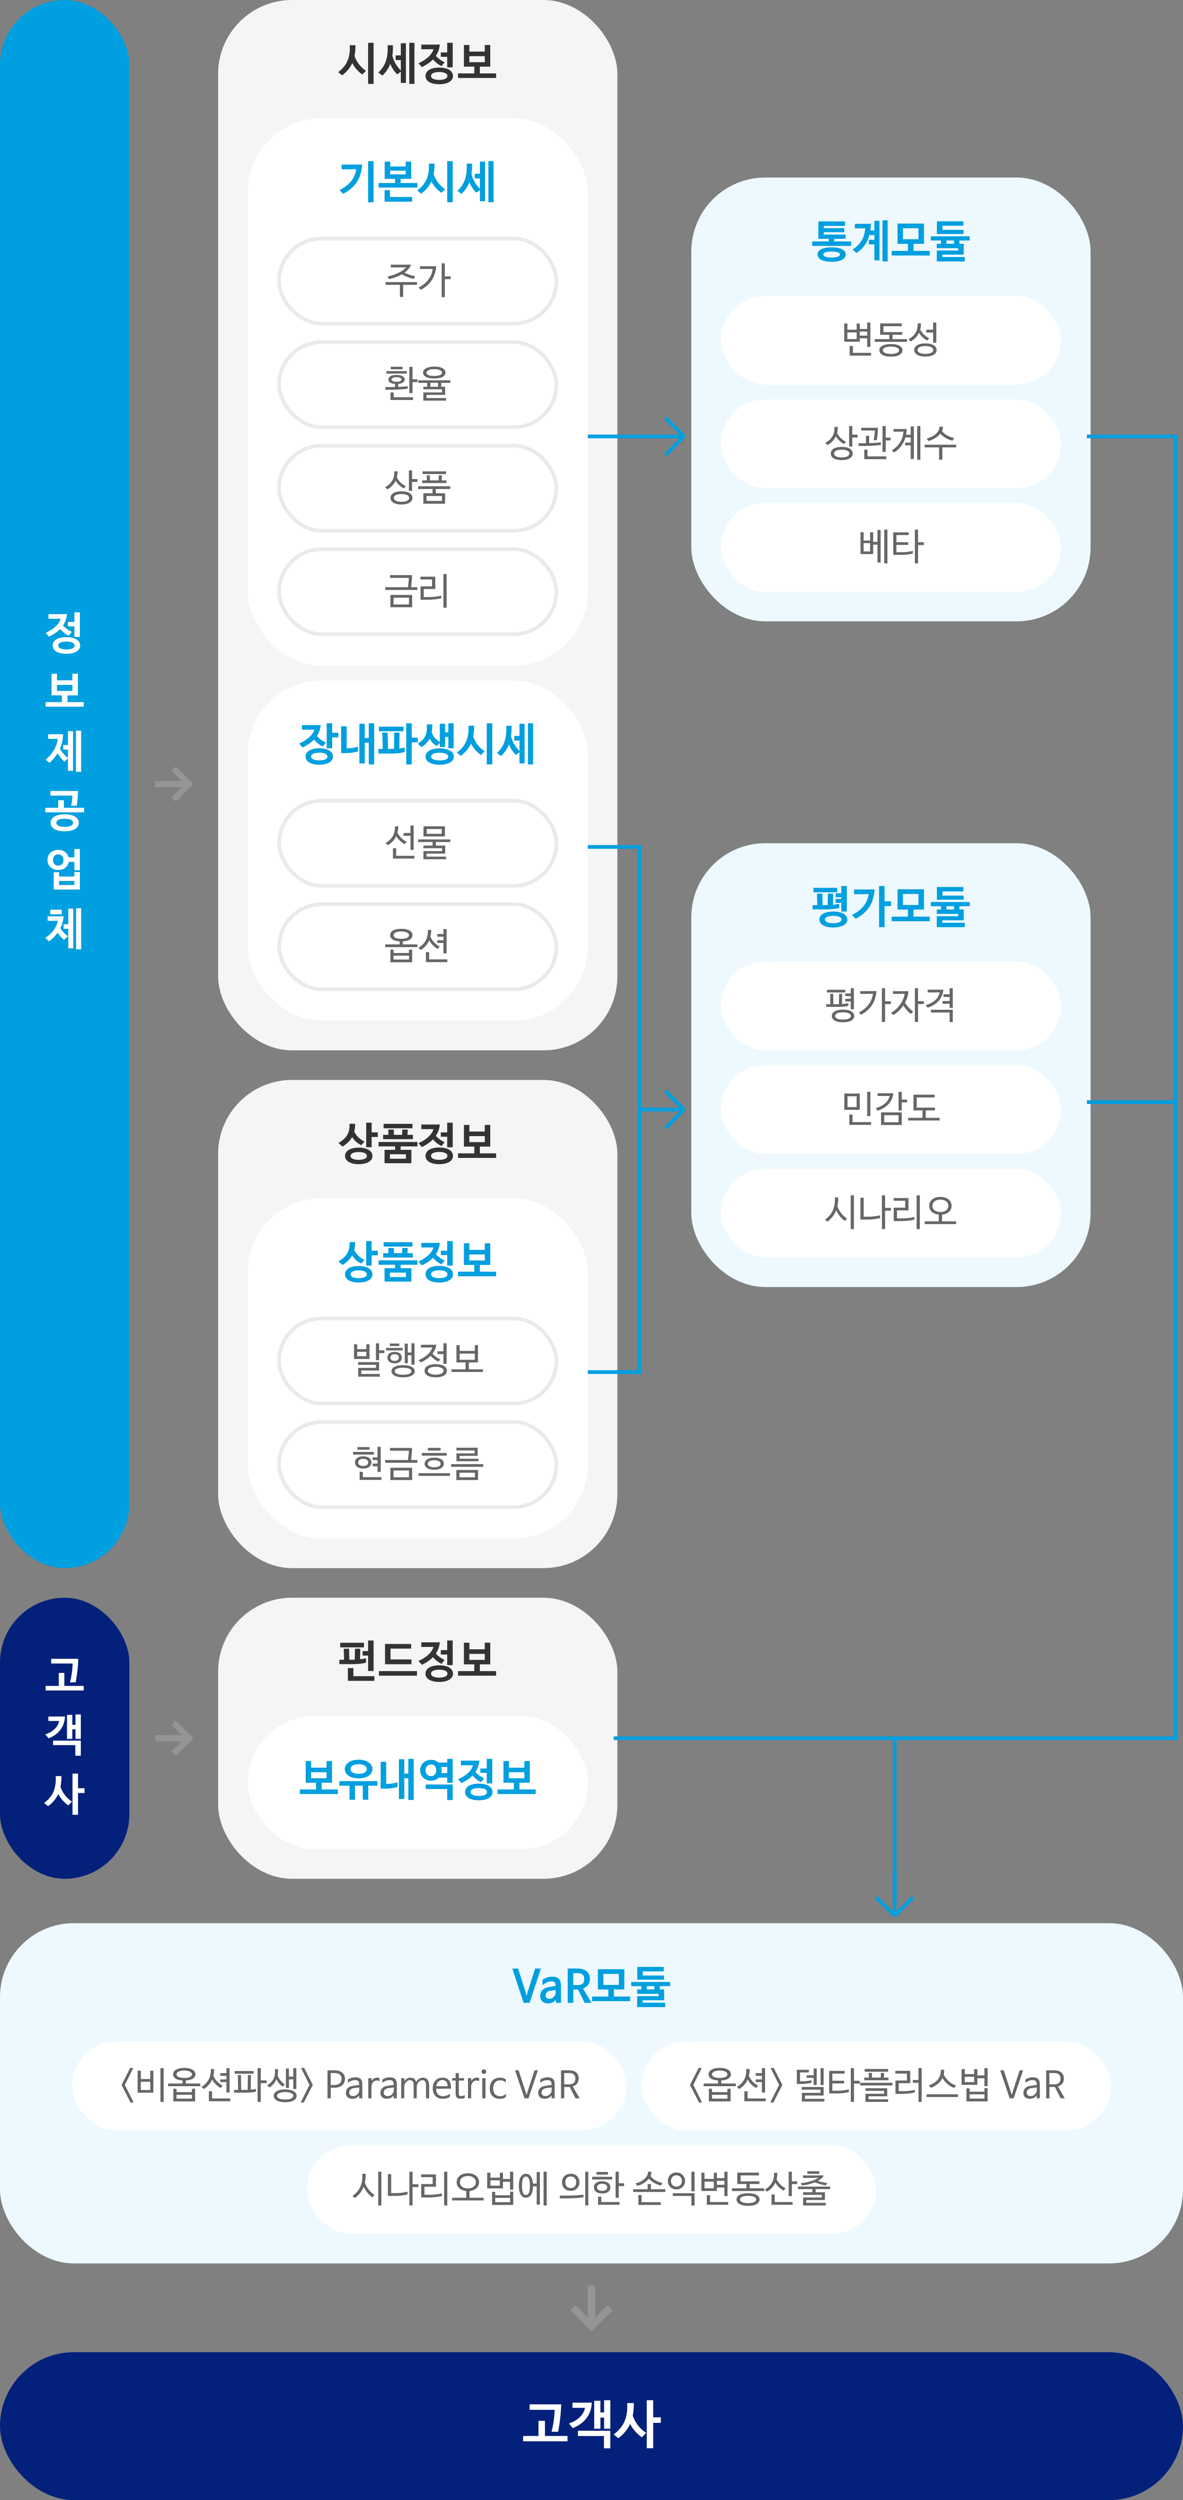 <svg width="320" height="676" viewBox="0 0 320 676" fill="none" xmlns="http://www.w3.org/2000/svg">
    <rect x="0" y="0" width="320" height="676" fill="#808080" stroke="none"/>
    <rect width="35" height="424" rx="17.5" fill="#009FDF"/>
    <path d="M18.39 169.36v-1.188h1.728v-2.604h1.488v6.648h-1.488v-2.856H18.39zm-.432 2.916c.624 0 1.168.06 1.632.18.464.112.852.272 1.164.48.312.2.544.44.696.72.16.272.24.564.24.876 0 .312-.08.604-.24.876-.152.28-.384.52-.696.72-.312.2-.7.356-1.164.468-.464.12-1.008.18-1.632.18-.624 0-1.168-.06-1.632-.18-.464-.112-.852-.268-1.164-.468-.304-.2-.532-.44-.684-.72a1.767 1.767 0 0 1-.228-.876c0-.312.076-.604.228-.876.152-.28.38-.52.684-.72.312-.208.7-.368 1.164-.48.464-.12 1.008-.18 1.632-.18zm0 1.2c-.408 0-.752.032-1.032.096a2.44 2.44 0 0 0-.684.228 1.005 1.005 0 0 0-.384.336.798.798 0 0 0-.108.396c0 .136.036.268.108.396.08.128.208.24.384.336.176.104.404.184.684.24.28.064.624.096 1.032.096.408 0 .752-.032 1.032-.096.288-.056.516-.136.684-.24.176-.096.304-.208.384-.336.08-.128.12-.26.12-.396a.738.738 0 0 0-.12-.396 1.005 1.005 0 0 0-.384-.336 2.272 2.272 0 0 0-.684-.228 4.715 4.715 0 0 0-1.032-.096zm-4.848-7.416H16.494c.544 0 1.088-.008 1.632-.024a7.176 7.176 0 0 1-.372 1.68c-.184.504-.42.972-.708 1.404.336.368.712.7 1.128.996.416.288.836.524 1.26.708l-.864 1.056a6.535 6.535 0 0 1-1.224-.768 8.19 8.19 0 0 1-1.08-1.032 9.073 9.073 0 0 1-1.368 1.14c-.504.336-1.048.644-1.632.924l-.924-1.056a10.21 10.21 0 0 0 1.644-.876c.48-.328.888-.66 1.224-.996.336-.336.6-.668.792-.996.2-.336.324-.648.372-.936a20.94 20.94 0 0 1-.996.024H13.11v-1.248zm6.48 19.132h-4.188v1.62h4.188v-1.62zm-5.652 2.832v-5.856h1.476v1.788h4.164v-1.788h1.488v5.856h-2.808v1.824h4.392v1.236H12.354v-1.236h4.392v-1.824h-2.808zm8.016 20.668H20.55v-11.124h1.404v11.124zm-4.848-7.248h1.272v-3.756h1.38v10.728h-1.38v-3.396l-.948.924a9.773 9.773 0 0 1-1.02-1.056 8.835 8.835 0 0 1-.84-1.236c-.272.456-.588.9-.948 1.332-.352.424-.752.848-1.2 1.272l-1.092-.816c.512-.44.964-.896 1.356-1.368.392-.48.724-.96.996-1.44.272-.488.484-.972.636-1.452.152-.488.248-.96.288-1.416-.264.016-.528.024-.792.024h-1.788v-1.26h2.76c.416 0 .836-.008 1.26-.024 0 .672-.068 1.332-.204 1.98a10.157 10.157 0 0 1-.624 1.944c.256.504.572.96.948 1.368.376.408.78.792 1.212 1.152v-2.268h-1.272v-1.236zm-3.48 12.424h7.464a30.346 30.346 0 0 1-.12 2.232c-.064.672-.14 1.264-.228 1.776h-1.476c.096-.568.172-1.072.228-1.512a12.1 12.1 0 0 0 .096-1.236h-5.964v-1.26zm3.648 2.496v2.052h5.484v1.236H12.246v-1.236h3.504v-2.052h1.524zm.228 3.816c1.224 0 2.164.212 2.82.636.664.416.996.968.996 1.656 0 .344-.084.656-.252.936-.168.28-.416.52-.744.72-.32.208-.716.368-1.188.48a7.11 7.11 0 0 1-1.632.168 7.269 7.269 0 0 1-1.644-.168 3.919 3.919 0 0 1-1.2-.48c-.32-.2-.564-.44-.732-.72-.16-.28-.24-.592-.24-.936 0-.688.328-1.24.984-1.656.664-.424 1.608-.636 2.832-.636zm0 1.2c-.424 0-.78.032-1.068.096-.288.056-.52.136-.696.24a.965.965 0 0 0-.384.348.82.82 0 0 0-.108.408c0 .144.036.284.108.42.08.128.208.24.384.336.176.104.408.184.696.24.288.064.644.096 1.068.096.424 0 .78-.032 1.068-.096.288-.056.52-.136.696-.24a.908.908 0 0 0 .372-.336.818.818 0 0 0 .12-.42c0-.144-.04-.28-.12-.408a.877.877 0 0 0-.372-.348 2.203 2.203 0 0 0-.696-.24 5.021 5.021 0 0 0-1.068-.096zm1.056 10.432h1.56v-2.244h1.488v5.748h-1.488v-2.268h-1.524a2.632 2.632 0 0 1-.324.9c-.16.264-.364.492-.612.684-.248.192-.532.34-.852.444-.32.104-.672.156-1.056.156-.432 0-.828-.064-1.188-.192a2.784 2.784 0 0 1-.912-.564 2.66 2.66 0 0 1-.588-.852 2.916 2.916 0 0 1-.204-1.104c0-.4.068-.764.204-1.092.144-.336.34-.624.588-.864.256-.24.56-.424.912-.552.36-.136.756-.204 1.188-.204.728 0 1.34.184 1.836.552.496.36.82.844.972 1.452zm3.048 8.712h-7.08v-4.68h1.452v1.164h4.152v-1.224h1.476v4.74zm-1.476-1.236v-1.092h-4.152v1.092h4.152zm-4.392-8.268c-.44 0-.784.136-1.032.408-.248.264-.372.632-.372 1.104 0 .48.124.852.372 1.116.248.256.592.384 1.032.384.44 0 .784-.128 1.032-.384.256-.264.384-.636.384-1.116 0-.472-.128-.84-.384-1.104-.248-.272-.592-.408-1.032-.408zm6.216 25.672h-1.368v-11.124h1.368v11.124zm-4.752-6.78h1.272v-4.224h1.344v10.728h-1.344v-5.28h-1.272v-1.224zm-3.6-2.7v-1.248h3.096v1.248h-3.096zm2.724 3.732c.272.448.568.844.888 1.188.328.344.716.684 1.164 1.02l-1.044.948a6.3 6.3 0 0 1-.984-.9c-.28-.32-.532-.66-.756-1.02a9.279 9.279 0 0 1-1.056 1.26c-.384.384-.812.744-1.284 1.08l-1.02-.948a6.878 6.878 0 0 0 1.38-1.044c.408-.4.756-.812 1.044-1.236a6.38 6.38 0 0 0 .672-1.248c.168-.408.26-.768.276-1.08-.304.016-.604.024-.9.024h-1.812v-1.224h2.832c.48 0 .972-.008 1.476-.024a8.59 8.59 0 0 1-.876 3.204z" fill="#fff"/>
    <rect y="432" width="35" height="76" rx="17.5" fill="#03217B"/>
    <path d="M20.454 454.876H18.93c.232-.88.404-1.756.516-2.628.12-.88.188-1.7.204-2.46h-5.796v-1.272h7.308a28.28 28.28 0 0 1-.072 1.608 38.6 38.6 0 0 1-.156 1.656 25.522 25.522 0 0 1-.216 1.62c-.08.52-.168 1.012-.264 1.476zm2.184 2.208H12.342v-1.236h3.564v-3.516h1.5v3.516h5.232v1.236zm-.78 13.084h-1.44v-2.58h-.852v2.58h-1.44v-6.48h1.44v2.7h.852v-2.82h1.44v6.6zm-1.476 4.548v-2.856h-6.024v-1.224h7.5v4.08h-1.476zm-4.404-9.408c-.24.016-.536.024-.888.024h-2.004v-1.2h2.904c.456 0 .98-.008 1.572-.024a6.433 6.433 0 0 1-.336 1.944 5.908 5.908 0 0 1-.888 1.656 6.3 6.3 0 0 1-1.38 1.344 8.316 8.316 0 0 1-1.812.972l-.876-1.08a7.088 7.088 0 0 0 1.488-.672c.44-.272.816-.564 1.128-.876.312-.32.56-.656.744-1.008.184-.36.3-.72.348-1.08zm6.888 19.492h-1.764v5.892h-1.488v-11.124h1.488v3.96h1.764v1.272zm-9.852 3.564-1.08-.864c.504-.376.96-.792 1.368-1.248a6.41 6.41 0 0 0 1.044-1.56c.28-.584.484-1.24.612-1.968.128-.736.164-1.568.108-2.496h1.536c.016.536 0 1.044-.048 1.524-.04.48-.104.94-.192 1.38.312.864.72 1.62 1.224 2.268a8.22 8.22 0 0 0 1.884 1.74l-.996 1.008a8.664 8.664 0 0 1-2.724-3.096 7.574 7.574 0 0 1-1.152 1.836 8.998 8.998 0 0 1-1.584 1.476z" fill="#fff"/>
    <path fill-rule="evenodd" clip-rule="evenodd" d="m49.155 211.165-2.744-2.744 1.178-1.179 4.756 4.756-4.756 4.756-1.178-1.178 2.744-2.745H42v-1.666h7.155zM49.155 469.165l-2.744-2.744 1.178-1.179 4.756 4.756-4.756 4.756-1.178-1.178 2.744-2.745H42v-1.666h7.155z" fill="#959595"/>
    <rect x="59" width="108" height="284" rx="20" fill="#F5F5F5"/>
    <path d="M99.57 11.568h1.488v11.124H99.57V11.568zm-7.02 8.796-1.08-.864c.504-.376.96-.792 1.368-1.248a6.41 6.41 0 0 0 1.044-1.56c.28-.584.484-1.24.612-1.968.128-.736.164-1.568.108-2.496h1.536c.016.536 0 1.044-.048 1.524-.04.48-.104.94-.192 1.38.312.864.72 1.62 1.224 2.268a8.22 8.22 0 0 0 1.884 1.74l-.996 1.008a8.664 8.664 0 0 1-2.724-3.096 7.574 7.574 0 0 1-1.152 1.836 8.998 8.998 0 0 1-1.584 1.476zm19.555 2.328h-1.392V11.568h1.392v11.124zm-8.676-2.256-1.104-.84a6.959 6.959 0 0 0 1.26-1.464 7.267 7.267 0 0 0 .816-1.704c.2-.608.332-1.26.396-1.956.072-.696.088-1.44.048-2.232h1.44c.008.504 0 .992-.024 1.464-.024.464-.068.912-.132 1.344.216.848.52 1.592.912 2.232.392.632.852 1.224 1.38 1.776v-2.82h-1.392v-1.26h1.392v-3.288h1.38v10.728h-1.38v-3.024l-.972.72a8.259 8.259 0 0 1-1.056-1.272 10.3 10.3 0 0 1-.828-1.56 8.382 8.382 0 0 1-2.136 3.156zm15.811-5.076v-1.188h1.728v-2.604h1.488v6.648h-1.488V15.36h-1.728zm-.432 2.916c.624 0 1.168.06 1.632.18.464.112.852.272 1.164.48.312.2.544.44.696.72.16.272.24.564.24.876 0 .312-.08.604-.24.876-.152.28-.384.52-.696.72-.312.2-.7.356-1.164.468-.464.12-1.008.18-1.632.18-.624 0-1.168-.06-1.632-.18-.464-.112-.852-.268-1.164-.468-.304-.2-.532-.44-.684-.72a1.767 1.767 0 0 1-.228-.876c0-.312.076-.604.228-.876.152-.28.38-.52.684-.72.312-.208.7-.368 1.164-.48.464-.12 1.008-.18 1.632-.18zm0 1.2c-.408 0-.752.032-1.032.096a2.44 2.44 0 0 0-.684.228 1.005 1.005 0 0 0-.384.336.798.798 0 0 0-.108.396c0 .136.036.268.108.396.08.128.208.24.384.336.176.104.404.184.684.24.28.064.624.096 1.032.096.408 0 .752-.032 1.032-.096.288-.056.516-.136.684-.24.176-.096.304-.208.384-.336.08-.128.12-.26.12-.396a.738.738 0 0 0-.12-.396 1.005 1.005 0 0 0-.384-.336 2.272 2.272 0 0 0-.684-.228 4.715 4.715 0 0 0-1.032-.096zm-4.848-7.416H117.344c.544 0 1.088-.008 1.632-.024a7.176 7.176 0 0 1-.372 1.68c-.184.504-.42.972-.708 1.404.336.368.712.7 1.128.996.416.288.836.524 1.26.708l-.864 1.056a6.535 6.535 0 0 1-1.224-.768 8.19 8.19 0 0 1-1.08-1.032 9.073 9.073 0 0 1-1.368 1.14c-.504.336-1.048.644-1.632.924l-.924-1.056a10.21 10.21 0 0 0 1.644-.876c.48-.328.888-.66 1.224-.996.336-.336.6-.668.792-.996.2-.336.324-.648.372-.936a20.94 20.94 0 0 1-.996.024h-2.268V12.06zm17.179 3.132h-4.188v1.62h4.188v-1.62zm-5.652 2.832v-5.856h1.476v1.788h4.164v-1.788h1.488v5.856h-2.808v1.824h4.392v1.236h-10.296v-1.236h4.392v-1.824h-2.808z" fill="#333"/>
    <rect x="67" y="32" width="92" height="148" rx="20" fill="#fff"/>
    <path d="M99.57 43.568h1.488v11.124H99.57V43.568zm-7.74 7.812a9.837 9.837 0 0 0 1.932-1.188c.544-.44.996-.9 1.356-1.38.36-.488.636-.992.828-1.512.2-.52.332-1.04.396-1.56a98.6 98.6 0 0 1-2.664.036h-1.272v-1.272h3.636c.592 0 1.228-.008 1.908-.024a12.202 12.202 0 0 1-.396 2.436 8.186 8.186 0 0 1-.924 2.136 8.45 8.45 0 0 1-1.548 1.824c-.624.56-1.376 1.076-2.256 1.548l-.996-1.044zm16.543-3.012v1.104h4.536v1.248h-10.512v-1.248h4.476v-1.104h-2.82V43.7h1.512v1.32h4.164V43.7h1.5v4.668h-2.856zm3.108 6.156h-7.452v-3.12h1.464v1.86h5.988v1.26zm-1.74-8.388h-4.212v1.008h4.212v-1.008zm11.227-2.568h1.488v11.124h-1.488V43.568zm-7.02 8.796-1.08-.864c.504-.376.96-.792 1.368-1.248a6.41 6.41 0 0 0 1.044-1.56c.28-.584.484-1.24.612-1.968.128-.736.164-1.568.108-2.496h1.536c.016.536 0 1.044-.048 1.524-.04.48-.104.94-.192 1.38.312.864.72 1.62 1.224 2.268a8.22 8.22 0 0 0 1.884 1.74l-.996 1.008a8.664 8.664 0 0 1-2.724-3.096 7.574 7.574 0 0 1-1.152 1.836 8.998 8.998 0 0 1-1.584 1.476zm19.555 2.328h-1.392V43.568h1.392v11.124zm-8.676-2.256-1.104-.84a6.959 6.959 0 0 0 1.26-1.464 7.267 7.267 0 0 0 .816-1.704c.2-.608.332-1.26.396-1.956.072-.696.088-1.44.048-2.232h1.44c.008.504 0 .992-.024 1.464-.024.464-.068.912-.132 1.344.216.848.52 1.592.912 2.232.392.632.852 1.224 1.38 1.776v-2.82h-1.392v-1.26h1.392v-3.288h1.38v10.728h-1.38v-3.024l-.972.72a8.259 8.259 0 0 1-1.056-1.272 10.3 10.3 0 0 1-.828-1.56 8.382 8.382 0 0 1-2.136 3.156z" fill="#009FDF"/>
    <rect x="75.5" y="64.5" width="75" height="23" rx="11.5" stroke="#EAEAEA"/>
    <path d="M104.294 76.27h8.5v.75h-3.74v3.26h-.88v-3.26h-3.88v-.75zm6.8-4.48c-.167.373-.393.72-.68 1.04-.28.313-.613.61-1 .89.42.207.873.393 1.36.56.487.167 1 .307 1.54.42l-.43.73a14.091 14.091 0 0 1-1.68-.53c-.527-.207-1.03-.45-1.51-.73-.493.28-1.03.53-1.61.75-.58.213-1.193.4-1.84.56l-.42-.72a14.08 14.08 0 0 0 1.75-.48c.533-.193 1.01-.4 1.43-.62.42-.22.783-.447 1.09-.68.307-.24.547-.48.72-.72-.38.02-.753.033-1.12.04h-2.99v-.74h3.88c.44 0 .897-.007 1.37-.02.073-.007.123.02.15.08a.172.172 0 0 1-.01.17zm2.146 5.95a7.944 7.944 0 0 0 1.55-1 6.4 6.4 0 0 0 1.13-1.21c.313-.433.563-.887.75-1.36.187-.48.313-.97.38-1.47-.407.013-.81.023-1.21.03h-2.23v-.74H116.58c.467 0 .937-.007 1.41-.02-.093 1.373-.473 2.603-1.14 3.69-.667 1.08-1.677 1.983-3.03 2.71l-.58-.63zm8.66-2.25h-1.57v4.84h-.86V71.2h.86v3.53h1.57v.76z" fill="#666"/>
    <rect x="75.5" y="92.5" width="75" height="23" rx="11.5" stroke="#EAEAEA"/>
    <path d="M110.724 106.29V99.2h.86v3.35h1.32v.76h-1.32v2.98h-.86zm-6.49-1.63h2.01l.6-.02v-.82c-.6-.047-1.05-.18-1.35-.4-.293-.227-.44-.5-.44-.82 0-.353.183-.643.55-.87.373-.233.93-.35 1.67-.35.727 0 1.273.117 1.64.35.373.227.56.517.56.87 0 .313-.15.583-.45.81-.293.22-.73.357-1.31.41v.79c.46-.02.913-.043 1.36-.07.447-.033.85-.077 1.21-.13v.69c-.32.047-.673.087-1.06.12-.38.033-.773.063-1.18.09-.4.02-.8.037-1.2.05-.4.013-.777.02-1.13.02h-1.48v-.72zm7.49 3.49h-6.1v-2.03h.87v1.29h5.23v.74zm-7.2-7.14v-.67h5.53v.67h-5.53zm1.18-1.16v-.68h3.17v.68h-3.17zm2.92 2.76c0-.153-.107-.293-.32-.42-.213-.133-.557-.2-1.03-.2s-.82.067-1.04.2c-.22.127-.33.267-.33.42 0 .147.11.287.33.42.22.127.567.19 1.04.19.473 0 .817-.063 1.03-.19.213-.133.32-.273.32-.42zm11.876-1.86c0 .48-.253.867-.76 1.16-.5.287-1.257.43-2.27.43-1.013 0-1.773-.143-2.28-.43-.5-.293-.75-.68-.75-1.16 0-.233.063-.45.19-.65s.317-.37.57-.51c.253-.147.57-.26.95-.34.38-.087.82-.13 1.32-.13.5 0 .94.04 1.32.12.38.08.697.193.95.34.253.147.443.32.57.52.127.193.19.41.19.65zm-.94.04c0-.26-.167-.487-.5-.68-.333-.193-.863-.29-1.59-.29-.733 0-1.267.097-1.6.29-.333.193-.5.42-.5.68 0 .233.167.437.5.61.333.167.867.25 1.6.25.727 0 1.257-.083 1.59-.25.333-.173.5-.377.5-.61zm-1.08 3.79v-1.07h-2.05v1.07h2.05zm-2.92 0v-1.06h-2.45v-.69h8.7v.69h-2.46v1.06h1.06v2.2h-5.05v.84h5.29v.71h-6.14v-2.23h5.05v-.83h-5.05v-.69h1.05z" fill="#666"/>
    <rect x="75.5" y="120.5" width="75" height="23" rx="11.5" stroke="#EAEAEA"/>
    <path d="M107.534 127.43a5.81 5.81 0 0 1-.19 1.66c.28.527.613.983 1 1.37.393.38.87.71 1.43.99l-.53.61a5.532 5.532 0 0 1-2.23-2.08 4.89 4.89 0 0 1-.94 1.35c-.38.387-.82.72-1.32 1l-.59-.57c.86-.487 1.5-1.08 1.92-1.78.427-.7.613-1.55.56-2.55h.89zm5.37 2.87h-1.44v2.44h-.86v-5.54h.86v2.34h1.44v.76zm-1.34 4.31c0 .26-.063.5-.19.72-.12.22-.307.41-.56.57-.247.16-.557.283-.93.37-.367.093-.793.14-1.28.14-.493 0-.923-.047-1.29-.14a3.047 3.047 0 0 1-.93-.37 1.689 1.689 0 0 1-.56-.57 1.48 1.48 0 0 1-.18-.72c0-.52.247-.943.74-1.27.493-.327 1.233-.49 2.22-.49.987 0 1.727.163 2.22.49.493.327.74.75.74 1.27zm-.9.02a.754.754 0 0 0-.12-.41.986.986 0 0 0-.38-.33 2.24 2.24 0 0 0-.64-.22 4.56 4.56 0 0 0-.92-.08c-.707 0-1.23.1-1.57.3-.333.2-.5.447-.5.74s.167.54.5.74c.34.2.863.3 1.57.3.713 0 1.233-.1 1.56-.3.333-.2.5-.447.5-.74zm3.646-6.44v-.74h6.34v.74h-6.34zm-.11 2.42v-.72h1.27l-.06-1.35h.86l.04 1.35h2.31l.07-1.35h.86l-.07 1.35h1.27v.72h-6.55zm2.8 2.77v-1.16h-3.89v-.74h8.7v.74h-3.92v1.16h2.51v2.81h-5.88v-2.81H117zm2.54.74h-4.16v1.32h4.16v-1.32z" fill="#666"/>
    <rect x="75.5" y="148.5" width="75" height="23" rx="11.5" stroke="#EAEAEA"/>
    <path d="M105.504 155.5h5.95a25.229 25.229 0 0 1-.1 1.8 33.493 33.493 0 0 1-.15 1.47h1.69v.74h-8.7v-.74h6.16c.06-.42.11-.84.15-1.26.047-.42.073-.84.08-1.26h-5.08v-.75zm.1 8.69v-3.33h5.88v3.33h-5.88zm5.02-2.59h-4.16v1.84h4.16v-1.84zm9.326-6.4h.86v9.13h-.86v-9.13zm-5.32 6.23h1.39c.347 0 .68-.01 1-.03.327-.027.63-.057.91-.09.287-.04.55-.08.79-.12.24-.047.45-.09.63-.13v.71c-.2.053-.433.103-.7.15a12.95 12.95 0 0 1-.86.12c-.307.033-.623.063-.95.09-.32.02-.633.03-.94.03h-2.15v-3.62h3.11v-1.87h-3.13v-.74h4.01v3.34h-3.11v2.16z" fill="#666"/>
    <rect x="67" y="184" width="92" height="92" rx="20" fill="#fff"/>
    <path d="M91.522 199.372h-1.668v2.964h-1.476v-6.768h1.476v2.556h1.668v1.248zm-5.172 2.952c.608 0 1.144.06 1.608.18.464.112.852.268 1.164.468.312.2.548.436.708.708a1.699 1.699 0 0 1 0 1.74c-.16.272-.396.508-.708.708-.312.2-.7.356-1.164.468-.464.12-1 .18-1.608.18-.608 0-1.144-.06-1.608-.18a3.809 3.809 0 0 1-1.152-.468 2.136 2.136 0 0 1-.708-.708 1.701 1.701 0 0 1-.228-.864c0-.312.076-.604.228-.876.16-.272.396-.508.708-.708.312-.2.696-.356 1.152-.468.464-.12 1-.18 1.608-.18zm0 1.188c-.4 0-.74.032-1.02.096a2.44 2.44 0 0 0-.684.228 1.024 1.024 0 0 0-.372.336.68.68 0 0 0-.12.384c0 .136.04.268.12.396.08.12.204.228.372.324.176.096.404.172.684.228.28.064.62.096 1.02.096s.74-.032 1.02-.096a2.44 2.44 0 0 0 .684-.228c.176-.096.304-.204.384-.324.08-.128.12-.26.12-.396a.68.68 0 0 0-.12-.384 1.005 1.005 0 0 0-.384-.336 2.44 2.44 0 0 0-.684-.228 4.65 4.65 0 0 0-1.02-.096zm-.636-4.5c.344.384.732.728 1.164 1.032.432.304.864.548 1.296.732l-.852 1.068a7.023 7.023 0 0 1-1.272-.792c-.392-.32-.76-.68-1.104-1.08-.416.432-.888.82-1.416 1.164-.52.344-1.08.664-1.68.96l-.924-1.056a10.21 10.21 0 0 0 1.644-.876c.488-.32.9-.644 1.236-.972.344-.336.616-.664.816-.984.2-.328.324-.636.372-.924a20.94 20.94 0 0 1-.996.024h-2.316v-1.248H85.114c.544 0 1.088-.008 1.632-.024a6.76 6.76 0 0 1-.348 1.62 6.16 6.16 0 0 1-.684 1.356zm15.5 7.68H99.75v-5.88h-1.08v5.604h-1.464v-10.728h1.464v3.876h1.08v-3.996h1.464v11.124zm-7.44-4.344c.528 0 1.044-.036 1.548-.108a12.81 12.81 0 0 0 1.512-.336v1.272a9.478 9.478 0 0 1-1.632.336c-.584.072-1.188.108-1.812.108h-1.116v-7.248h1.5v5.976zm8.707-4.632v-1.224h6.672v1.224h-6.672zm1.056 4.788-.12-4.428h1.44l.108 4.428h1.092l.516-.024.06-4.404h1.452l-.072 4.296c.472-.056.956-.14 1.452-.252v1.224c-.56.16-1.184.268-1.872.324-.688.056-1.364.084-2.028.084h-3.216v-1.248h1.188zm9.48-1.776h-1.644v5.964h-1.488v-11.124h1.488v3.888h1.644v1.272zm5.911 1.62c.632 0 1.184.06 1.656.18.48.112.88.268 1.2.468.328.2.572.436.732.708.168.264.252.552.252.864 0 .312-.084.6-.252.864-.16.272-.404.504-.732.696-.32.2-.72.356-1.2.468-.472.12-1.024.18-1.656.18-.632 0-1.188-.06-1.668-.18-.472-.112-.868-.268-1.188-.468a2.009 2.009 0 0 1-.72-.696 1.636 1.636 0 0 1-.24-.864c0-.312.08-.6.24-.864.16-.272.4-.508.72-.708.32-.2.716-.356 1.188-.468.48-.12 1.036-.18 1.668-.18zm0 1.188c-.424 0-.784.032-1.08.096a2.63 2.63 0 0 0-.708.228c-.184.096-.32.208-.408.336a.662.662 0 0 0-.12.372c0 .136.04.268.12.396.088.12.224.228.408.324.184.096.42.172.708.228.296.064.656.096 1.08.096.424 0 .78-.032 1.068-.096.296-.056.536-.132.72-.228a1.04 1.04 0 0 0 .396-.324.69.69 0 0 0 .132-.396.622.622 0 0 0-.132-.372.991.991 0 0 0-.396-.336 2.633 2.633 0 0 0-.72-.228 5.021 5.021 0 0 0-1.068-.096zm-4.92-1.512-1.02-.948c.56-.336 1.008-.688 1.344-1.056.344-.368.604-.764.78-1.188.184-.424.296-.88.336-1.368.04-.488.04-1.02 0-1.596h1.488c.008.392-.004.768-.036 1.128-.024.36-.068.708-.132 1.044.104.28.22.536.348.768a4.7 4.7 0 0 0 .468.66c.176.2.376.396.6.588.224.192.484.388.78.588v-4.956h1.44v2.34h.864v-2.46h1.44v6.756h-1.44v-3.072h-.864v2.736h-1.44v-1.104l-.828.828a4.723 4.723 0 0 1-1.092-.852 6.508 6.508 0 0 1-.852-1.152 5.556 5.556 0 0 1-.888 1.248 7.1 7.1 0 0 1-1.296 1.068zm17.659-6.456h1.488v11.124h-1.488v-11.124zm-7.02 8.796-1.08-.864c.504-.376.96-.792 1.368-1.248a6.41 6.41 0 0 0 1.044-1.56c.28-.584.484-1.24.612-1.968.128-.736.164-1.568.108-2.496h1.536c.016.536 0 1.044-.048 1.524-.04.48-.104.94-.192 1.38.312.864.72 1.62 1.224 2.268a8.22 8.22 0 0 0 1.884 1.74l-.996 1.008a8.664 8.664 0 0 1-2.724-3.096 7.574 7.574 0 0 1-1.152 1.836 8.998 8.998 0 0 1-1.584 1.476zm19.555 2.328h-1.392v-11.124h1.392v11.124zm-8.676-2.256-1.104-.84a6.959 6.959 0 0 0 1.26-1.464 7.267 7.267 0 0 0 .816-1.704c.2-.608.332-1.26.396-1.956.072-.696.088-1.44.048-2.232h1.44c.008.504 0 .992-.024 1.464-.024.464-.068.912-.132 1.344.216.848.52 1.592.912 2.232.392.632.852 1.224 1.38 1.776v-2.82h-1.392v-1.26h1.392v-3.288h1.38v10.728h-1.38v-3.024l-.972.72a8.259 8.259 0 0 1-1.056-1.272 10.3 10.3 0 0 1-.828-1.56 8.382 8.382 0 0 1-2.136 3.156z" fill="#009FDF"/>
    <rect x="75.5" y="216.5" width="75" height="23" rx="11.5" stroke="#EAEAEA"/>
    <path d="M109.174 226v-.76h1.86v-2.04h.86v6.6h-.86V226h-1.86zm-4.28 2.52-.61-.56c1.793-1.027 2.637-2.54 2.53-4.54h.9c.007.607-.06 1.18-.2 1.72.307.587.66 1.073 1.06 1.46s.88.73 1.44 1.03l-.55.62a6.275 6.275 0 0 1-1.31-.95 5.647 5.647 0 0 1-.97-1.23 5.392 5.392 0 0 1-.95 1.41 5.727 5.727 0 0 1-1.34 1.04zm7.2 3.63h-5.8v-2.8h.87v2.05h4.93v.75zm7.386-8h-4.05v1.3h4.05v-1.3zm-4.93 2.02v-2.75h5.81v2.75h-5.81zm2.47 2.46v-.95h-3.91v-.71h8.7v.71h-3.9v.95h2.52v2.18h-5.05v.81h5.29v.71h-6.14v-2.2h5.05v-.79h-5.05v-.71h2.49z" fill="#666"/>
    <rect x="75.5" y="244.5" width="75" height="23" rx="11.5" stroke="#EAEAEA"/>
    <path d="M111.574 252.86c0 .46-.217.84-.65 1.14-.433.3-1.083.473-1.95.52v.83h3.92v.74h-8.7v-.74h3.89v-.83c-.853-.053-1.493-.227-1.92-.52-.42-.3-.63-.68-.63-1.14 0-.247.063-.473.19-.68.127-.213.317-.397.57-.55.253-.153.567-.273.94-.36.38-.087.82-.13 1.32-.13.5 0 .937.043 1.31.13.38.087.697.207.95.36s.443.337.57.55c.127.207.19.433.19.68zm-.94.03a.65.65 0 0 0-.13-.39.986.986 0 0 0-.38-.33c-.167-.1-.38-.177-.64-.23-.26-.06-.57-.09-.93-.09-.367 0-.683.03-.95.09-.26.053-.477.13-.65.23a.996.996 0 0 0-.37.33.658.658 0 0 0 0 .76c.08.113.203.213.37.3.173.087.39.157.65.21.267.047.583.07.95.07.36 0 .67-.023.93-.07a2.46 2.46 0 0 0 .64-.21c.173-.087.3-.187.38-.3a.622.622 0 0 0 .13-.37zm-5.03 7.3v-3.43h.86v.92h4.16v-.92h.86v3.43h-5.88zm5.03-1.79h-4.18v1.05h4.18v-1.05zm7.646-5.13v-.72h1.67v-1.35h.86v6.6h-.86v-2.83h-1.67v-.73h1.68v-.97h-1.68zm2.73 6.88h-5.8v-2.7h.87v1.95h4.93v.75zm-7.2-3.3-.61-.57c1.793-1.093 2.637-2.71 2.53-4.85h.9c.007.66-.063 1.28-.21 1.86.307.627.663 1.147 1.07 1.56.407.413.887.777 1.44 1.09l-.55.64a6.086 6.086 0 0 1-1.31-1.01 6.407 6.407 0 0 1-.98-1.31 5.421 5.421 0 0 1-.94 1.49c-.387.433-.833.8-1.34 1.1z" fill="#666"/>
    <rect x="59" y="292" width="108" height="132" rx="20" fill="#F5F5F5"/>
    <path d="M96.054 303.844c.008.384-.008.756-.048 1.116a6.039 6.039 0 0 1-.18 1.02 5.563 5.563 0 0 0 1.092 1.524c.44.432 1.008.82 1.704 1.164l-.912.972a6.107 6.107 0 0 1-1.392-.924 6.09 6.09 0 0 1-1.068-1.272 6.05 6.05 0 0 1-1.104 1.44c-.44.424-.948.804-1.524 1.14l-1.068-.984a7.93 7.93 0 0 0 1.392-.984 4.97 4.97 0 0 0 .96-1.152c.248-.424.424-.888.528-1.392.104-.504.14-1.06.108-1.668h1.512zm6.144 3.576h-1.668v2.772h-1.476v-6.624h1.476v2.604h1.668v1.248zm-5.172 2.892c.608 0 1.144.06 1.608.18.464.112.852.268 1.164.468.312.2.548.44.708.72a1.699 1.699 0 0 1 0 1.74c-.16.272-.396.508-.708.708-.312.2-.7.356-1.164.468-.464.12-1 .18-1.608.18-.608 0-1.144-.06-1.608-.18a3.809 3.809 0 0 1-1.152-.468 2.136 2.136 0 0 1-.708-.708 1.701 1.701 0 0 1-.228-.864c0-.312.076-.604.228-.876.16-.28.396-.52.708-.72.312-.2.696-.356 1.152-.468.464-.12 1-.18 1.608-.18zm0 1.188c-.4 0-.74.032-1.02.096a2.44 2.44 0 0 0-.684.228 1.024 1.024 0 0 0-.372.336.738.738 0 0 0-.12.396c0 .136.04.268.12.396.08.12.204.228.372.324.176.096.404.172.684.228.28.064.62.096 1.02.096s.74-.032 1.02-.096a2.44 2.44 0 0 0 .684-.228c.176-.096.304-.204.384-.324.08-.128.12-.26.12-.396a.738.738 0 0 0-.12-.396 1.005 1.005 0 0 0-.384-.336 2.44 2.44 0 0 0-.684-.228 4.65 4.65 0 0 0-1.02-.096zm6.739-6.432v-1.2h7.8v1.2h-7.8zm-.132 2.952v-1.188l1.452.012-.072-1.416h1.5l.048 1.416h2.196l.072-1.416h1.476l-.084 1.416h1.464v1.176h-8.052zm3.24 2.88v-.924h-4.476v-1.2h10.512v1.2h-4.536v.924h2.904v3.624h-7.26V310.9h2.856zm2.928 1.2h-4.32v1.2h4.32v-1.2zm9.439-4.74v-1.188h1.728v-2.604h1.488v6.648h-1.488v-2.856h-1.728zm-.432 2.916c.624 0 1.168.06 1.632.18.464.112.852.272 1.164.48.312.2.544.44.696.72.16.272.24.564.24.876 0 .312-.08.604-.24.876-.152.28-.384.52-.696.72-.312.2-.7.356-1.164.468-.464.12-1.008.18-1.632.18-.624 0-1.168-.06-1.632-.18-.464-.112-.852-.268-1.164-.468-.304-.2-.532-.44-.684-.72a1.767 1.767 0 0 1-.228-.876c0-.312.076-.604.228-.876.152-.28.38-.52.684-.72.312-.208.7-.368 1.164-.48.464-.12 1.008-.18 1.632-.18zm0 1.2c-.408 0-.752.032-1.032.096a2.44 2.44 0 0 0-.684.228 1.005 1.005 0 0 0-.384.336.798.798 0 0 0-.108.396c0 .136.036.268.108.396.08.128.208.24.384.336.176.104.404.184.684.24.28.064.624.096 1.032.096.408 0 .752-.032 1.032-.096.288-.056.516-.136.684-.24.176-.096.304-.208.384-.336.08-.128.12-.26.12-.396a.738.738 0 0 0-.12-.396 1.005 1.005 0 0 0-.384-.336 2.272 2.272 0 0 0-.684-.228 4.715 4.715 0 0 0-1.032-.096zm-4.848-7.416H117.344c.544 0 1.088-.008 1.632-.024a7.176 7.176 0 0 1-.372 1.68c-.184.504-.42.972-.708 1.404.336.368.712.7 1.128.996.416.288.836.524 1.26.708l-.864 1.056a6.535 6.535 0 0 1-1.224-.768 8.19 8.19 0 0 1-1.08-1.032 9.073 9.073 0 0 1-1.368 1.14c-.504.336-1.048.644-1.632.924l-.924-1.056a10.21 10.21 0 0 0 1.644-.876c.48-.328.888-.66 1.224-.996.336-.336.6-.668.792-.996.2-.336.324-.648.372-.936a20.94 20.94 0 0 1-.996.024h-2.268v-1.248zm17.179 3.132h-4.188v1.62h4.188v-1.62zm-5.652 2.832v-5.856h1.476v1.788h4.164v-1.788h1.488v5.856h-2.808v1.824h4.392v1.236h-10.296v-1.236h4.392v-1.824h-2.808z" fill="#333"/>
    <rect x="67" y="324" width="92" height="92" rx="20" fill="#fff"/>
    <path d="M96.054 335.844c.008.384-.008.756-.048 1.116a6.039 6.039 0 0 1-.18 1.02 5.563 5.563 0 0 0 1.092 1.524c.44.432 1.008.82 1.704 1.164l-.912.972a6.107 6.107 0 0 1-1.392-.924 6.09 6.09 0 0 1-1.068-1.272 6.05 6.05 0 0 1-1.104 1.44c-.44.424-.948.804-1.524 1.14l-1.068-.984a7.93 7.93 0 0 0 1.392-.984 4.97 4.97 0 0 0 .96-1.152c.248-.424.424-.888.528-1.392.104-.504.14-1.06.108-1.668h1.512zm6.144 3.576h-1.668v2.772h-1.476v-6.624h1.476v2.604h1.668v1.248zm-5.172 2.892c.608 0 1.144.06 1.608.18.464.112.852.268 1.164.468.312.2.548.44.708.72a1.699 1.699 0 0 1 0 1.74c-.16.272-.396.508-.708.708-.312.2-.7.356-1.164.468-.464.12-1 .18-1.608.18-.608 0-1.144-.06-1.608-.18a3.809 3.809 0 0 1-1.152-.468 2.136 2.136 0 0 1-.708-.708 1.701 1.701 0 0 1-.228-.864c0-.312.076-.604.228-.876.16-.28.396-.52.708-.72.312-.2.696-.356 1.152-.468.464-.12 1-.18 1.608-.18zm0 1.188c-.4 0-.74.032-1.02.096a2.44 2.44 0 0 0-.684.228 1.024 1.024 0 0 0-.372.336.738.738 0 0 0-.12.396c0 .136.04.268.12.396.08.12.204.228.372.324.176.096.404.172.684.228.28.064.62.096 1.02.096s.74-.032 1.02-.096a2.44 2.44 0 0 0 .684-.228c.176-.096.304-.204.384-.324.08-.128.12-.26.12-.396a.738.738 0 0 0-.12-.396 1.005 1.005 0 0 0-.384-.336 2.44 2.44 0 0 0-.684-.228 4.65 4.65 0 0 0-1.02-.096zm6.739-6.432v-1.2h7.8v1.2h-7.8zm-.132 2.952v-1.188l1.452.012-.072-1.416h1.5l.048 1.416h2.196l.072-1.416h1.476l-.084 1.416h1.464v1.176h-8.052zm3.24 2.88v-.924h-4.476v-1.2h10.512v1.2h-4.536v.924h2.904v3.624h-7.26V342.9h2.856zm2.928 1.2h-4.32v1.2h4.32v-1.2zm9.439-4.74v-1.188h1.728v-2.604h1.488v6.648h-1.488v-2.856h-1.728zm-.432 2.916c.624 0 1.168.06 1.632.18.464.112.852.272 1.164.48.312.2.544.44.696.72.16.272.24.564.24.876 0 .312-.08.604-.24.876-.152.28-.384.52-.696.72-.312.2-.7.356-1.164.468-.464.12-1.008.18-1.632.18-.624 0-1.168-.06-1.632-.18-.464-.112-.852-.268-1.164-.468-.304-.2-.532-.44-.684-.72a1.767 1.767 0 0 1-.228-.876c0-.312.076-.604.228-.876.152-.28.38-.52.684-.72.312-.208.7-.368 1.164-.48.464-.12 1.008-.18 1.632-.18zm0 1.2c-.408 0-.752.032-1.032.096a2.44 2.44 0 0 0-.684.228 1.005 1.005 0 0 0-.384.336.798.798 0 0 0-.108.396c0 .136.036.268.108.396.08.128.208.24.384.336.176.104.404.184.684.24.28.064.624.096 1.032.096.408 0 .752-.032 1.032-.096.288-.056.516-.136.684-.24.176-.096.304-.208.384-.336.08-.128.12-.26.12-.396a.738.738 0 0 0-.12-.396 1.005 1.005 0 0 0-.384-.336 2.272 2.272 0 0 0-.684-.228 4.715 4.715 0 0 0-1.032-.096zm-4.848-7.416H117.344c.544 0 1.088-.008 1.632-.024a7.176 7.176 0 0 1-.372 1.68c-.184.504-.42.972-.708 1.404.336.368.712.7 1.128.996.416.288.836.524 1.26.708l-.864 1.056a6.535 6.535 0 0 1-1.224-.768 8.19 8.19 0 0 1-1.08-1.032 9.073 9.073 0 0 1-1.368 1.14c-.504.336-1.048.644-1.632.924l-.924-1.056a10.21 10.21 0 0 0 1.644-.876c.48-.328.888-.66 1.224-.996.336-.336.6-.668.792-.996.2-.336.324-.648.372-.936a20.94 20.94 0 0 1-.996.024h-2.268v-1.248zm17.179 3.132h-4.188v1.62h4.188v-1.62zm-5.652 2.832v-5.856h1.476v1.788h4.164v-1.788h1.488v5.856h-2.808v1.824h4.392v1.236h-10.296v-1.236h4.392v-1.824h-2.808z" fill="#009FDF"/>
    <rect x="75.5" y="356.5" width="75" height="23" rx="11.5" stroke="#EAEAEA"/>
    <path d="M95.758 367.45v-3.98h.87v1.33h2.46v-1.33h.86v3.98h-4.19zm3.33-1.93h-2.46v1.19h2.46v-1.19zm4.9.35h-1.44v1.91h-.86v-4.58h.86v1.91h1.44v.76zm-1.24 6.36h-5.87v-2.37h4.82v-.83h-4.82v-.73h5.67v2.27h-4.82v.93h5.02v.73zm1.656-7.1v-.67h4.5v.67h-4.5zm1.06-1.18v-.67h2.54v.67h-2.54zm1.28 4.67c-.333 0-.623-.04-.87-.12-.24-.087-.44-.2-.6-.34a1.45 1.45 0 0 1-.36-.5 1.683 1.683 0 0 1-.11-.6c0-.2.037-.39.11-.57.08-.187.2-.35.36-.49.16-.147.36-.26.6-.34a2.62 2.62 0 0 1 .87-.13c.333 0 .62.043.86.13.247.08.45.193.61.34.16.14.277.303.35.49.08.18.12.37.12.57 0 .207-.04.407-.12.6-.073.187-.19.353-.35.5-.16.14-.363.253-.61.34-.24.08-.527.12-.86.12zm-.01-.66c.207 0 .383-.023.53-.07a1.14 1.14 0 0 0 .36-.2.762.762 0 0 0 .2-.29.88.88 0 0 0 .07-.34.787.787 0 0 0-.07-.32.762.762 0 0 0-.2-.29.852.852 0 0 0-.36-.2 1.564 1.564 0 0 0-.53-.08c-.207 0-.383.027-.53.08a.943.943 0 0 0-.35.2.942.942 0 0 0-.2.29.906.906 0 0 0-.06.32c0 .113.02.227.06.34a.942.942 0 0 0 .2.29c.093.08.213.147.36.2.147.047.32.07.52.07zm5.39 1.03h-.83v-2.56h-.99v2.18h-.82v-5.31h.82v2.41h.99v-2.51h.83v5.79zm.06 1.76c0 .24-.067.46-.2.66s-.333.373-.6.52c-.26.153-.587.27-.98.35-.393.087-.85.13-1.37.13-.52 0-.977-.043-1.37-.13a3.186 3.186 0 0 1-.98-.35 1.684 1.684 0 0 1-.59-.52 1.168 1.168 0 0 1 0-1.31c.133-.2.33-.37.59-.51.26-.147.587-.26.98-.34.393-.08.85-.12 1.37-.12.52 0 .977.04 1.37.12.393.08.72.193.98.34.267.14.467.31.6.51.133.193.2.41.2.65zm-.9.01c0-.273-.183-.497-.55-.67-.36-.173-.93-.26-1.71-.26-.76 0-1.323.087-1.69.26-.367.173-.55.397-.55.67s.183.5.55.68c.367.18.93.27 1.69.27.78 0 1.35-.09 1.71-.27.367-.18.55-.407.55-.68zm7.056-4.63v-.76h1.61v-2.17h.86v5.58h-.86v-2.65h-1.61zm2.55 4.51c0 .253-.063.487-.19.7-.127.22-.317.407-.57.56-.253.16-.57.283-.95.37-.38.093-.82.14-1.32.14-.5 0-.94-.047-1.32-.14a3.05 3.05 0 0 1-.94-.37 1.669 1.669 0 0 1-.57-.57 1.343 1.343 0 0 1-.19-.7c0-.253.063-.487.19-.7.127-.22.317-.41.57-.57a3.05 3.05 0 0 1 .94-.37c.38-.093.82-.14 1.32-.14.5 0 .94.047 1.32.14.38.087.697.21.95.37s.443.35.57.57c.127.22.19.457.19.71zm-.9 0a.696.696 0 0 0-.13-.4c-.08-.127-.21-.24-.39-.34-.173-.1-.397-.18-.67-.24a4.378 4.378 0 0 0-.95-.09c-.36 0-.673.03-.94.09-.267.06-.49.14-.67.24a1.17 1.17 0 0 0-.39.34.738.738 0 0 0-.12.4c0 .133.04.263.12.39.087.127.217.237.39.33.18.1.403.177.67.23.267.06.58.09.94.09.367 0 .683-.03.95-.09.273-.053.497-.13.67-.23a.972.972 0 0 0 .39-.33.682.682 0 0 0 .13-.39zm-3.01-4.63c.127.16.277.317.45.47a7.944 7.944 0 0 0 1.11.79c.2.107.39.203.57.29l-.53.63a7.444 7.444 0 0 1-2.11-1.6c-.413.42-.86.783-1.34 1.09-.48.3-.93.527-1.35.68l-.57-.62c.44-.153.863-.353 1.27-.6a7.15 7.15 0 0 0 1.12-.82c.333-.307.617-.63.85-.97a3.53 3.53 0 0 0 .49-1.03c-.347.013-.7.023-1.06.03H113.87v-.74h2.81c.427 0 .873-.007 1.34-.02a4.074 4.074 0 0 1-.35 1.29c-.18.4-.41.777-.69 1.13zm11.456-.01h-4.11v1.67h4.11V366zm-4.97 2.38v-4.67h.87v1.56h4.09v-1.56h.87v4.67h-2.47v1.86h3.8v.73h-8.5v-.73h3.8v-1.86h-2.46z" fill="#666"/>
    <rect x="75.5" y="384.5" width="75" height="23" rx="11.5" stroke="#EAEAEA"/>
    <path d="M100.798 394.77v-.72h1.32v-2.85h.86v6.79h-.86v-1.52h-1.32v-.73h1.33v-.97h-1.33zm2.38 5.38h-5.9v-2.19h.87v1.44h5.03v.75zm-7.67-6.85v-.72h5.61v.72h-5.61zm1.17-1.31v-.72h3.28v.72h-3.28zm1.57 5.09c-.38 0-.71-.043-.99-.13a2.174 2.174 0 0 1-.7-.37 1.447 1.447 0 0 1-.4-.53 1.567 1.567 0 0 1 0-1.25c.087-.2.22-.377.4-.53a2.05 2.05 0 0 1 .7-.36c.28-.093.61-.14.99-.14s.71.047.99.14c.28.087.51.207.69.36.187.153.323.33.41.53a1.562 1.562 0 0 1 0 1.25c-.087.2-.223.377-.41.53-.18.153-.41.277-.69.37-.28.087-.61.13-.99.13zm0-.7c.247 0 .453-.027.62-.08.173-.053.313-.123.42-.21a.88.88 0 0 0 .32-.67.813.813 0 0 0-.08-.35.763.763 0 0 0-.23-.3 1.138 1.138 0 0 0-.42-.22 1.938 1.938 0 0 0-.63-.09c-.247 0-.457.03-.63.09a1.136 1.136 0 0 0-.42.22.86.86 0 0 0-.24.3.91.91 0 0 0-.07.35c0 .12.023.24.07.36a.95.95 0 0 0 .24.31c.113.087.253.157.42.21.173.053.383.08.63.08zm7.256-4.88h5.95a25.229 25.229 0 0 1-.1 1.8 33.493 33.493 0 0 1-.15 1.47h1.69v.74h-8.7v-.74h6.16c.06-.42.11-.84.15-1.26.047-.42.073-.84.08-1.26h-5.08v-.75zm.1 8.69v-3.33h5.88v3.33h-5.88zm5.02-2.59h-4.16v1.84h4.16v-1.84zm8.556-6.12v.73h-3.44v-.73h3.44zm1.63 1.39v.72h-6.71v-.72h6.71zm-.74 2.9c0 .213-.053.42-.16.62a1.606 1.606 0 0 1-.48.52 2.74 2.74 0 0 1-.82.36c-.327.087-.71.13-1.15.13-.447 0-.833-.043-1.16-.13a2.743 2.743 0 0 1-.81-.36 1.606 1.606 0 0 1-.48-.52c-.1-.2-.15-.407-.15-.62 0-.22.05-.427.15-.62.107-.2.267-.373.48-.52.213-.153.483-.273.81-.36.327-.087.713-.13 1.16-.13.447 0 .833.043 1.16.13.327.087.597.207.81.36.213.147.373.32.48.52.107.193.16.4.16.62zm1.64 2.56v.73h-8.5v-.73h8.5zm-2.52-2.55a.738.738 0 0 0-.39-.65 1.563 1.563 0 0 0-.54-.22 3.565 3.565 0 0 0-.82-.08c-.32 0-.59.027-.81.08-.213.053-.39.127-.53.22a.833.833 0 0 0-.29.3.817.817 0 0 0-.08.35c0 .113.027.227.08.34a.94.94 0 0 0 .29.3c.14.087.317.16.53.22.22.053.49.08.81.08.327 0 .6-.027.82-.08.227-.06.407-.133.54-.22a.91.91 0 0 0 .3-.3.721.721 0 0 0 .09-.34zm4.276-4.33h5.75v2.2h-4.89v.77h5.11v.68h-5.97v-2.12h4.9v-.8h-4.9v-.73zm7.26 4.43v.73h-8.7v-.73h8.7zm-7.29 4.31v-2.73h5.88v2.73h-5.88zm5.02-1.99h-4.16v1.24h4.16v-1.24z" fill="#666"/>
    <rect x="59" y="432" width="108" height="76" rx="20" fill="#F5F5F5"/>
    <path d="M98.094 447.648v-1.224h1.476v-2.856h1.488v8.256H99.57v-4.176h-1.476zm3.18 6.828h-7.176v-3.456h1.5v2.196h5.676v1.26zm-9.24-9.048v-1.248h6.408v1.248h-6.408zm1.032 3.336-.084-2.976h1.452l.072 2.976h1.02c.144 0 .292-.004.444-.012l.048-2.964h1.44l-.06 2.856c.264-.032.528-.068.792-.108.272-.04.544-.092.816-.156v1.176a9.925 9.925 0 0 1-1.884.324c-.68.056-1.348.084-2.004.084h-3.312v-1.2h1.26zm11.083 1.224v-5.484h7.056v1.26h-5.568v2.928h5.664v1.296h-7.152zm8.64 1.86v1.236h-10.296v-1.236h10.296zm6.451-4.488v-1.188h1.728v-2.604h1.488v6.648h-1.488v-2.856h-1.728zm-.432 2.916c.624 0 1.168.06 1.632.18.464.112.852.272 1.164.48.312.2.544.44.696.72.16.272.24.564.24.876 0 .312-.08.604-.24.876-.152.28-.384.52-.696.72-.312.2-.7.356-1.164.468-.464.12-1.008.18-1.632.18-.624 0-1.168-.06-1.632-.18-.464-.112-.852-.268-1.164-.468-.304-.2-.532-.44-.684-.72a1.767 1.767 0 0 1-.228-.876c0-.312.076-.604.228-.876.152-.28.38-.52.684-.72.312-.208.7-.368 1.164-.48.464-.12 1.008-.18 1.632-.18zm0 1.2c-.408 0-.752.032-1.032.096a2.44 2.44 0 0 0-.684.228 1.005 1.005 0 0 0-.384.336.798.798 0 0 0-.108.396c0 .136.036.268.108.396.08.128.208.24.384.336.176.104.404.184.684.24.28.064.624.096 1.032.096.408 0 .752-.032 1.032-.096.288-.056.516-.136.684-.24.176-.096.304-.208.384-.336.08-.128.12-.26.12-.396a.738.738 0 0 0-.12-.396 1.005 1.005 0 0 0-.384-.336 2.272 2.272 0 0 0-.684-.228 4.715 4.715 0 0 0-1.032-.096zm-4.848-7.416H117.344c.544 0 1.088-.008 1.632-.024a7.176 7.176 0 0 1-.372 1.68c-.184.504-.42.972-.708 1.404.336.368.712.7 1.128.996.416.288.836.524 1.26.708l-.864 1.056a6.535 6.535 0 0 1-1.224-.768 8.19 8.19 0 0 1-1.08-1.032 9.073 9.073 0 0 1-1.368 1.14c-.504.336-1.048.644-1.632.924l-.924-1.056a10.21 10.21 0 0 0 1.644-.876c.48-.328.888-.66 1.224-.996.336-.336.6-.668.792-.996.2-.336.324-.648.372-.936a20.94 20.94 0 0 1-.996.024h-2.268v-1.248zm17.179 3.132h-4.188v1.62h4.188v-1.62zm-5.652 2.832v-5.856h1.476v1.788h4.164v-1.788h1.488v5.856h-2.808v1.824h4.392v1.236h-10.296v-1.236h4.392v-1.824h-2.808z" fill="#333"/>
    <rect x="67" y="464" width="92" height="36" rx="18" fill="#fff"/>
    <path d="M88.342 479.192h-4.188v1.62h4.188v-1.62zm-5.652 2.832v-5.856h1.476v1.788h4.164v-1.788h1.488v5.856H87.01v1.824h4.392v1.236H81.106v-1.236h4.392v-1.824H82.69zm9.104.804v-1.236h10.296v1.236h-2.472v3.804H98.13v-3.804h-2.112v3.804h-1.476v-3.804h-2.748zm8.964-4.488c0 .328-.084.644-.252.948-.16.304-.4.572-.72.804-.32.232-.716.416-1.188.552a5.683 5.683 0 0 1-1.596.204c-.6 0-1.132-.068-1.596-.204a3.817 3.817 0 0 1-1.176-.552 2.527 2.527 0 0 1-.72-.804 2.01 2.01 0 0 1 0-1.908c.168-.304.408-.572.72-.804.32-.24.712-.428 1.176-.564.464-.144.996-.216 1.596-.216.6 0 1.132.072 1.596.216.472.136.868.324 1.188.564.32.232.56.5.72.804.168.304.252.624.252.96zm-1.548 0c0-.168-.04-.328-.12-.48a1.12 1.12 0 0 0-.384-.42 2.005 2.005 0 0 0-.684-.3 4.151 4.151 0 0 0-1.02-.108c-.4 0-.74.036-1.02.108a2.008 2.008 0 0 0-.672.3 1.12 1.12 0 0 0-.384.42 1.108 1.108 0 0 0-.108.48c0 .168.036.328.108.48.08.152.204.288.372.408.176.12.404.216.684.288.28.064.62.096 1.02.096.408 0 .752-.032 1.032-.096.28-.072.504-.168.672-.288.176-.12.304-.256.384-.408.08-.152.12-.312.12-.48zm12.703 8.352h-1.464v-5.88h-1.08v5.604h-1.464v-10.728h1.464v3.876h1.08v-3.996h1.464v11.124zm-7.44-4.344c.528 0 1.044-.036 1.548-.108a12.81 12.81 0 0 0 1.512-.336v1.272a9.478 9.478 0 0 1-1.632.336c-.584.072-1.188.108-1.812.108h-1.116v-7.248h1.5v5.976zm14.119-5.772h2.376v-1.008h1.488v6.468h-1.488v-1.404h-2.256a2.772 2.772 0 0 1-.924.624 3.112 3.112 0 0 1-1.188.216c-.432 0-.828-.072-1.188-.216a2.952 2.952 0 0 1-.936-.588 2.773 2.773 0 0 1-.6-.9 2.83 2.83 0 0 1-.216-1.104c0-.392.072-.76.216-1.104.144-.344.344-.644.6-.9.264-.256.576-.456.936-.6.36-.152.756-.228 1.188-.228.408 0 .78.068 1.116.204.336.128.628.308.876.54zm.78 2.856h1.608v-1.668h-1.644c.088.304.132.604.132.9 0 .256-.032.512-.096.768zm1.596 7.284v-2.988h-5.808v-1.224h7.296v4.212h-1.488zm-5.856-8.052c0 .472.136.852.408 1.14.28.288.64.432 1.08.432.432 0 .772-.144 1.02-.432.248-.288.372-.668.372-1.14 0-.472-.124-.852-.372-1.14-.248-.296-.588-.444-1.02-.444-.216 0-.416.04-.6.12-.184.072-.344.18-.48.324a1.432 1.432 0 0 0-.3.504 1.799 1.799 0 0 0-.108.636zm14.827.696v-1.188h1.728v-2.604h1.488v6.648h-1.488v-2.856h-1.728zm-.432 2.916c.624 0 1.168.06 1.632.18.464.112.852.272 1.164.48.312.2.544.44.696.72.16.272.24.564.24.876 0 .312-.08.604-.24.876-.152.28-.384.52-.696.72-.312.2-.7.356-1.164.468-.464.12-1.008.18-1.632.18-.624 0-1.168-.06-1.632-.18-.464-.112-.852-.268-1.164-.468-.304-.2-.532-.44-.684-.72a1.767 1.767 0 0 1-.228-.876c0-.312.076-.604.228-.876.152-.28.38-.52.684-.72.312-.208.7-.368 1.164-.48.464-.12 1.008-.18 1.632-.18zm0 1.2c-.408 0-.752.032-1.032.096a2.44 2.44 0 0 0-.684.228 1.005 1.005 0 0 0-.384.336.798.798 0 0 0-.108.396c0 .136.036.268.108.396.08.128.208.24.384.336.176.104.404.184.684.24.28.064.624.096 1.032.096.408 0 .752-.032 1.032-.096.288-.056.516-.136.684-.24.176-.096.304-.208.384-.336.08-.128.12-.26.12-.396a.738.738 0 0 0-.12-.396 1.005 1.005 0 0 0-.384-.336 2.272 2.272 0 0 0-.684-.228 4.715 4.715 0 0 0-1.032-.096zm-4.848-7.416H128.043c.544 0 1.088-.008 1.632-.024a7.176 7.176 0 0 1-.372 1.68c-.184.504-.42.972-.708 1.404.336.368.712.7 1.128.996.416.288.836.524 1.26.708l-.864 1.056a6.535 6.535 0 0 1-1.224-.768 8.19 8.19 0 0 1-1.08-1.032 9.073 9.073 0 0 1-1.368 1.14c-.504.336-1.048.644-1.632.924l-.924-1.056a10.21 10.21 0 0 0 1.644-.876c.48-.328.888-.66 1.224-.996.336-.336.6-.668.792-.996.2-.336.324-.648.372-.936a20.94 20.94 0 0 1-.996.024h-2.268v-1.248zm17.179 3.132h-4.188v1.62h4.188v-1.62zm-5.652 2.832v-5.856h1.476v1.788h4.164v-1.788h1.488v5.856h-2.808v1.824h4.392v1.236h-10.296v-1.236h4.392v-1.824h-2.808z" fill="#009FDF"/>
    <rect x="187" y="48" width="108" height="120" rx="20" fill="#EDF9FE"/>
    <path d="M224.954 66.888c1.264 0 2.216.176 2.856.528.64.352.96.82.96 1.404 0 .288-.084.548-.252.78-.16.24-.4.448-.72.624-.32.176-.72.312-1.2.408a8.322 8.322 0 0 1-1.644.144 8.58 8.58 0 0 1-1.668-.144c-.472-.096-.868-.232-1.188-.408-.32-.176-.56-.384-.72-.624a1.342 1.342 0 0 1-.24-.78c0-.584.32-1.052.96-1.404.64-.352 1.592-.528 2.856-.528zm0 1.128c-.424 0-.78.024-1.068.072-.288.04-.52.1-.696.18a.97.97 0 0 0-.384.252.493.493 0 0 0-.108.3c0 .104.036.204.108.3a.97.97 0 0 0 .384.252c.176.08.408.144.696.192a6.65 6.65 0 0 0 1.068.072c.424 0 .78-.024 1.068-.072.288-.048.52-.112.696-.192.176-.072.3-.156.372-.252a.464.464 0 0 0 .12-.3.464.464 0 0 0-.12-.3c-.072-.096-.196-.18-.372-.252a2.566 2.566 0 0 0-.696-.18 6.65 6.65 0 0 0-1.068-.072zm-3.588-3.456v-4.692h7.2v1.212h-5.736v.612h5.556v1.092h-5.556v.636h5.892v1.14h-3.048v.732h4.536v1.2h-10.512v-1.2h4.476v-.732h-2.808zm14.071-2.22h1.08v-2.652h1.38v10.728h-1.38v-4.344h-1.488v-1.236h1.5v-1.26h-1.356a8.772 8.772 0 0 1-1.248 2.7c-.56.8-1.312 1.512-2.256 2.136l-1.044-.948a7.842 7.842 0 0 0 1.548-1.26 7.09 7.09 0 0 0 1.032-1.404c.264-.488.46-.992.588-1.512.128-.52.204-1.044.228-1.572-.32.016-.616.024-.888.024h-1.896v-1.224h3.072l1.296-.024c-.016.32-.036.636-.06.948-.024.304-.06.604-.108.9zm4.668 8.352h-1.392V59.568h1.392v11.124zm8.335-6v-2.976h-4.188v2.976h4.188zm-5.664 1.236v-5.472h7.152v5.472h-2.82v1.92h4.392v1.236h-10.296v-1.236h4.392v-1.92h-2.82zm15.295-.012v-.9h-2.064v.9h2.064zm-3.528 0v-.888h-2.748V63.9h10.512v1.128h-2.784v.888h1.164v2.928h-5.808v.66h6.084v1.188h-7.56V67.74h5.796v-.636h-5.796v-1.188h1.14zm-1.116-6.084h7.164v1.2h-5.676v1.128h5.736v1.116h-7.224v-3.444z" fill="#009FDF"/>
    <rect x="195" y="80" width="92" height="24" rx="12" fill="#fff"/>
    <path d="M232.566 88.94h2.01V87.2h.86v6.6h-.86v-2.33h-2.01v.93h-4.2v-4.92h.85v1.67h2.51v-1.67h.84v1.46zm0 1.8h2.02v-1.08h-2.02v1.08zm-.84-.86h-2.51v1.8h2.51v-1.8zm3.91 6.27h-5.8v-2.6h.87v1.85h4.93v.75zm9.716-3.72h-8.72v-.74h3.92v-1.17h-2.47v-3.07h5.85v.75h-4.96v1.6h5.09v.72h-2.63v1.17h3.92v.74zm-1.24 2.28c0 .5-.263.91-.79 1.23-.527.327-1.3.49-2.32.49-.513 0-.967-.043-1.36-.13a3.502 3.502 0 0 1-.98-.36 1.603 1.603 0 0 1-.59-.54 1.249 1.249 0 0 1-.2-.69c0-.5.263-.903.79-1.21.527-.313 1.307-.47 2.34-.47 1.027 0 1.8.157 2.32.47.527.307.79.71.79 1.21zm-.93-.01a.639.639 0 0 0-.11-.35.876.876 0 0 0-.37-.31 2.254 2.254 0 0 0-.67-.22c-.28-.06-.623-.09-1.03-.09-.413 0-.76.03-1.04.09a2.39 2.39 0 0 0-.68.22.88.88 0 0 0-.36.31.639.639 0 0 0-.11.35c0 .127.037.247.11.36.073.12.193.227.36.32.173.093.4.167.68.22.28.06.627.09 1.04.09.407 0 .75-.03 1.03-.09.28-.053.503-.127.67-.22a.94.94 0 0 0 .37-.32.654.654 0 0 0 .11-.36zm5.926-7.27a5.81 5.81 0 0 1-.19 1.66c.28.527.613.983 1 1.37.393.38.87.71 1.43.99l-.53.61a5.514 5.514 0 0 1-2.23-2.08 4.9 4.9 0 0 1-.94 1.35c-.38.387-.82.72-1.32 1l-.59-.57c.86-.487 1.5-1.08 1.92-1.78.427-.7.613-1.55.56-2.55h.89zm1.45 2.48v-.76h1.85V87.2h.86v5.47h-.86v-2.76h-1.85zm2.79 4.73c0 .253-.063.487-.19.7a1.59 1.59 0 0 1-.57.56c-.253.16-.57.283-.95.37-.38.093-.82.14-1.32.14-.5 0-.94-.047-1.32-.14a3.042 3.042 0 0 1-.94-.37 1.669 1.669 0 0 1-.57-.57 1.343 1.343 0 0 1-.19-.7c0-.253.063-.487.19-.7.127-.22.317-.41.57-.57.253-.16.567-.283.94-.37.38-.093.82-.14 1.32-.14.5 0 .94.047 1.32.14.38.087.697.21.95.37s.443.35.57.57c.127.22.19.457.19.71zm-.9 0a.695.695 0 0 0-.13-.4c-.08-.127-.21-.24-.39-.34-.173-.1-.397-.18-.67-.24a4.378 4.378 0 0 0-.95-.09c-.36 0-.673.03-.94.09-.267.06-.49.14-.67.24-.173.1-.303.213-.39.34a.737.737 0 0 0-.12.4c0 .133.04.263.12.39.087.127.217.237.39.33.18.1.403.177.67.23.267.06.58.09.94.09.367 0 .683-.03.95-.09.273-.053.497-.13.67-.23a.977.977 0 0 0 .39-.33.68.68 0 0 0 .13-.39z" fill="#666"/>
    <rect x="195" y="108" width="92" height="24" rx="12" fill="#fff"/>
    <path d="M226.618 115.43a5.81 5.81 0 0 1-.19 1.66c.28.527.613.983 1 1.37.393.38.87.71 1.43.99l-.53.61a5.532 5.532 0 0 1-2.23-2.08 4.89 4.89 0 0 1-.94 1.35c-.38.387-.82.72-1.32 1l-.59-.57c.86-.487 1.5-1.08 1.92-1.78.427-.7.613-1.55.56-2.55h.89zm5.37 2.87h-1.44v2.44h-.86v-5.54h.86v2.34h1.44v.76zm-1.34 4.31c0 .26-.063.5-.19.72-.12.22-.307.41-.56.57-.247.16-.557.283-.93.37-.367.093-.793.14-1.28.14-.493 0-.923-.047-1.29-.14a3.047 3.047 0 0 1-.93-.37 1.689 1.689 0 0 1-.56-.57 1.48 1.48 0 0 1-.18-.72c0-.52.247-.943.74-1.27.493-.327 1.233-.49 2.22-.49.987 0 1.727.163 2.22.49.493.327.74.75.74 1.27zm-.9.02a.754.754 0 0 0-.12-.41.986.986 0 0 0-.38-.33 2.24 2.24 0 0 0-.64-.22 4.56 4.56 0 0 0-.92-.08c-.707 0-1.23.1-1.57.3-.333.2-.5.447-.5.74s.167.54.5.74c.34.2.863.3 1.57.3.713 0 1.233-.1 1.56-.3.333-.2.5-.447.5-.74zm7.736-6.96c-.007.26-.02.537-.04.83a19.652 19.652 0 0 1-.16 1.76c-.04.28-.083.537-.13.77h-.84a15.268 15.268 0 0 0 .31-2.63h-3.66v-.73h4.52zm1.24 6.52v-6.99h.86v3.12h1.32v.76h-1.32v3.11h-.86zm-3.61-4.36v1.99c.553-.02 1.11-.047 1.67-.08.56-.04 1.06-.09 1.5-.15v.71c-.32.047-.673.087-1.06.12-.38.033-.773.063-1.18.09-.4.02-.8.037-1.2.05-.4.013-.777.02-1.13.02h-1.48v-.74h2.01v-2.01h.87zm4.62 6.32h-5.95v-2.57h.87v1.82h5.08v.75zm9.226.18h-.86v-9.13h.86v9.13zm-2.62-3.92h-1.51v-.73h1.52v-1.4h-1.42a7.462 7.462 0 0 1-1.13 2.27c-.5.68-1.143 1.28-1.93 1.8l-.62-.58c1.007-.633 1.763-1.383 2.27-2.25a6.143 6.143 0 0 0 .85-2.83c-.34.013-.68.023-1.02.03H241.69V116H244.08c.4 0 .8-.007 1.2-.02-.013.273-.033.54-.06.8-.02.26-.057.517-.11.77h1.23v-2.25h.86v8.8h-.86v-3.69zm8.706-5.05a1.9 1.9 0 0 1-.05.58c-.04.193-.1.383-.18.57.14.227.33.443.57.65.24.207.51.393.81.56.3.167.617.313.95.44.333.12.66.213.98.28l-.47.71a6.445 6.445 0 0 1-1.86-.74 6.262 6.262 0 0 1-1.44-1.17c-.187.24-.403.467-.65.68-.24.207-.5.397-.78.57a6.804 6.804 0 0 1-1.78.76l-.47-.69c.493-.12.95-.287 1.37-.5.427-.213.793-.46 1.1-.74.313-.28.557-.587.73-.92.173-.333.257-.68.25-1.04h.92zm-4.92 5.61v-.73h8.5v.73h-3.72v3.31h-.88v-3.31h-3.9z" fill="#666"/>
    <rect x="195" y="136" width="92" height="24" rx="12" fill="#fff"/>
    <path d="M240.044 152.33h-.86v-9.13h.86v9.13zm-2.69-9.03h.85v8.8h-.85v-4.84h-1.16v2.56h-3.43v-5.91h.84v2.24h1.76v-2.24h.83v2.6h1.16v-3.21zm-1.99 3.56h-1.76v2.24h1.76v-2.24zm8.276 3.18h-2.02v-6.1h4.17v.73h-3.31v1.93h3.19v.73h-3.19v1.98h1.29c.567 0 1.113-.03 1.64-.09a15.611 15.611 0 0 0 1.54-.27v.71c-.493.127-1.023.223-1.59.29-.567.06-1.14.09-1.72.09zm6.26-2.66h-1.57v4.95h-.86v-9.13h.86v3.42h1.57v.76z" fill="#666"/>
    <rect x="187" y="228" width="108" height="120" rx="20" fill="#EDF9FE"/>
    <path d="M220.034 241.26v-1.2h6.408v1.2h-6.408zm1.032 3.48-.084-3.12h1.452l.072 3.12h1.032c.112 0 .224-.004.336-.012l.072-3.108h1.452l-.084 3.012c.28-.024.556-.056.828-.096.28-.048.568-.104.864-.168v1.14c-.568.144-1.176.244-1.824.3a26.15 26.15 0 0 1-1.956.072h-3.42v-1.14h1.26zm4.968-2.148v-1.056h1.536v-1.968h1.488v6.912h-1.488v-2.352h-1.536v-1.068h1.548v-.468h-1.548zm-.624 3.876c.616 0 1.16.056 1.632.168.472.112.864.264 1.176.456.32.192.56.42.72.684.168.264.252.548.252.852a1.5 1.5 0 0 1-.252.84c-.16.264-.4.492-.72.684-.312.192-.704.344-1.176.456a7.11 7.11 0 0 1-1.632.168 7.11 7.11 0 0 1-1.632-.168 4.195 4.195 0 0 1-1.176-.456 2.078 2.078 0 0 1-.708-.684 1.615 1.615 0 0 1 0-1.692c.16-.264.396-.492.708-.684.32-.192.712-.344 1.176-.456a7.11 7.11 0 0 1 1.632-.168zm0 1.164c-.408 0-.756.028-1.044.084a2.63 2.63 0 0 0-.708.228.966.966 0 0 0-.384.312.662.662 0 0 0-.12.372c0 .12.04.24.12.36.08.12.208.228.384.324.184.096.42.172.708.228.288.056.636.084 1.044.084.408 0 .752-.028 1.032-.084.288-.056.52-.132.696-.228a1.04 1.04 0 0 0 .396-.324.607.607 0 0 0 .132-.36.622.622 0 0 0-.132-.372.956.956 0 0 0-.396-.312 2.445 2.445 0 0 0-.696-.228 5.368 5.368 0 0 0-1.032-.084zm5.047-.252a9.837 9.837 0 0 0 1.932-1.188c.544-.44.996-.9 1.356-1.38.36-.488.636-.992.828-1.512.2-.52.332-1.04.396-1.56a98.6 98.6 0 0 1-2.664.036h-1.272v-1.272h3.636c.592 0 1.228-.008 1.908-.024a12.202 12.202 0 0 1-.396 2.436 8.186 8.186 0 0 1-.924 2.136 8.45 8.45 0 0 1-1.548 1.824c-.624.56-1.376 1.076-2.256 1.548l-.996-1.044zm10.56-2.388h-1.74v5.7h-1.488v-11.124h1.488v4.152h1.74v1.272zm7.423-.3v-2.976h-4.188v2.976h4.188zm-5.664 1.236v-5.472h7.152v5.472h-2.82v1.92h4.392v1.236h-10.296v-1.236h4.392v-1.92h-2.82zm15.295-.012v-.9h-2.064v.9h2.064zm-3.528 0v-.888h-2.748V243.9h10.512v1.128h-2.784v.888h1.164v2.928h-5.808v.66h6.084v1.188h-7.56v-2.952h5.796v-.636h-5.796v-1.188h1.14zm-1.116-6.084h7.164v1.2h-5.676v1.128h5.736v1.116h-7.224v-3.444z" fill="#009FDF"/>
    <rect x="195" y="260" width="92" height="24" rx="12" fill="#fff"/>
    <path d="M223.678 268.35v-.73h4.99v.73h-4.99zm.92 3.17-.04-2.8h.83l.04 2.8h1.27c.08 0 .157-.003.23-.01l.05-2.79h.83l-.05 2.76c.3-.02.593-.05.88-.09.293-.04.573-.09.84-.15v.71a7.873 7.873 0 0 1-1.4.24c-.527.04-1.06.06-1.6.06h-2.99v-.73h1.11zm4.05-2.2v-.7h1.47v-1.42h.86v5.69h-.86v-2.11h-1.47v-.71h1.48v-.75h-1.48zm2.41 5.39c0 .5-.253.907-.76 1.22-.507.32-1.267.48-2.28.48-1 0-1.753-.16-2.26-.48-.5-.32-.75-.73-.75-1.23s.25-.91.75-1.23c.507-.32 1.26-.48 2.26-.48 1.013 0 1.773.163 2.28.49.507.32.76.73.76 1.23zm-.9 0a.637.637 0 0 0-.13-.38.95.95 0 0 0-.39-.31 2.39 2.39 0 0 0-.67-.22 4.934 4.934 0 0 0-.95-.08c-.727 0-1.263.097-1.61.29-.34.193-.51.427-.51.7 0 .267.17.493.51.68.347.187.883.28 1.61.28.74 0 1.28-.093 1.62-.28.347-.187.52-.413.52-.68zm2.166-.97a7.944 7.944 0 0 0 1.55-1 6.4 6.4 0 0 0 1.13-1.21c.313-.433.563-.887.75-1.36.187-.48.313-.97.38-1.47-.407.013-.81.023-1.21.03h-2.23v-.74H235.664c.467 0 .937-.007 1.41-.02-.093 1.373-.473 2.603-1.14 3.69-.667 1.08-1.677 1.983-3.03 2.71l-.58-.63zm8.66-2.25h-1.57v4.84h-.86v-9.13h.86v3.53h1.57v.76zm8.916-.01h-1.57v4.85h-.86v-9.13h.86v3.52h1.57v.76zm-5.11-.35c.287.44.62.87 1 1.29.38.42.793.79 1.24 1.11l-.64.62c-.4-.307-.77-.653-1.11-1.04-.333-.387-.647-.8-.94-1.24a9.12 9.12 0 0 1-1.24 1.47c-.46.44-.95.81-1.47 1.11l-.61-.58a6.325 6.325 0 0 0 1.45-1.07 8.446 8.446 0 0 0 1.12-1.35c.32-.473.573-.95.76-1.43.193-.48.31-.92.35-1.32-.38.013-.753.023-1.12.03h-2.04V268h2.81c.44 0 .897-.007 1.37-.02-.02.54-.11 1.077-.27 1.61a7.76 7.76 0 0 1-.66 1.54zm12.076-2.29v-1.64h.86v5.3h-.86v-1.1h-1.92v-.73h1.93v-1.11h-1.68v-.72h1.67zm-2.7-.53c-.4.013-.797.023-1.19.03h-2.05v-.74H253.776c.467 0 .937-.007 1.41-.02a5.036 5.036 0 0 1-.37 1.57c-.207.5-.49.963-.85 1.39a5.85 5.85 0 0 1-1.31 1.12 7.144 7.144 0 0 1-1.74.79l-.51-.67c1.067-.32 1.92-.77 2.56-1.35a3.671 3.671 0 0 0 1.2-2.12zm2.7 8.05v-2.59h-5.04v-.75h5.9v3.34h-.86z" fill="#666"/>
    <rect x="195" y="288" width="92" height="24" rx="12" fill="#fff"/>
    <path d="M232.566 300.08h-4.18v-4.4h4.18v4.4zm-.85-.74v-2.93h-2.47v2.93h2.47zm2.86-4.14h.86v6.58h-.86v-6.58zm1.06 8.95h-5.9v-2.8h.87v2.05h5.03v.75zm1.736-8.55h2.86c.467 0 .937-.007 1.41-.02a4.803 4.803 0 0 1-.37 1.53c-.207.48-.493.927-.86 1.34-.36.407-.797.77-1.31 1.09-.513.32-1.09.58-1.73.78l-.5-.68c1.047-.313 1.893-.743 2.54-1.29.647-.553 1.05-1.233 1.21-2.04-.4.013-.797.023-1.19.03h-2.06v-.74zm7.99 2.47h-1.44v2.18h-.86v-5.05h.86v2.11h1.44v.76zm-1.44 6.12h-5.6v-3.42h5.6v3.42zm-.86-2.66h-3.88v1.91h3.88v-1.91zm4.036-1.29v-4.25h5.7v.75h-4.83v2.75h4.92v.75h-2.47v2h3.75v.73h-8.5v-.73h3.87v-2h-2.44z" fill="#666"/>
    <rect x="195" y="316" width="92" height="24" rx="12" fill="#fff"/>
    <path d="M230.118 323.2h.86v9.13h-.86v-9.13zm-6.32 7.13-.62-.55c.407-.293.783-.63 1.13-1.01.347-.38.64-.813.88-1.3a6.45 6.45 0 0 0 .53-1.66c.12-.613.153-1.297.1-2.05h.91c.013.44 0 .857-.04 1.25s-.097.77-.17 1.13c.24.687.58 1.317 1.02 1.89.44.567.963 1.053 1.57 1.46l-.56.64c-.5-.353-.95-.77-1.35-1.25a7.798 7.798 0 0 1-1.01-1.64 6.675 6.675 0 0 1-.99 1.75 7.04 7.04 0 0 1-1.4 1.34zm10.926-.58h-1.98v-5.89h.89v5.12h1.21a12.1 12.1 0 0 0 1.85-.13 21.1 21.1 0 0 0 1.37-.25v.75c-.193.053-.42.103-.68.15-.26.047-.537.09-.83.13a35.1 35.1 0 0 1-.91.09c-.313.02-.62.03-.92.03zm6.26-2.39h-1.57v4.97h-.86v-9.13h.86v3.4h1.57v.76zm6.966-4.16h.86v9.13h-.86v-9.13zm-5.32 6.23h1.39c.347 0 .68-.01 1-.03.327-.027.63-.057.91-.09.287-.04.55-.08.79-.12.24-.047.45-.09.63-.13v.71c-.2.053-.433.103-.7.15a12.95 12.95 0 0 1-.86.12c-.307.033-.623.063-.95.09-.32.02-.633.03-.94.03h-2.15v-3.62h3.11v-1.87h-3.13v-.74h4.01v3.34h-3.11v2.16zm11.296.81v-1.82c-.4-.04-.76-.127-1.08-.26a2.835 2.835 0 0 1-.81-.51 2.294 2.294 0 0 1-.51-.73c-.12-.273-.18-.57-.18-.89 0-.347.07-.667.21-.96.147-.293.35-.547.61-.76.267-.22.587-.39.96-.51s.79-.18 1.25-.18c.46 0 .877.06 1.25.18s.69.29.95.51c.267.213.47.467.61.76.147.293.22.613.22.96 0 .32-.06.617-.18.89s-.293.517-.52.73c-.22.207-.49.377-.81.51-.313.133-.67.22-1.07.26v1.82h3.8v.73h-8.5v-.73h3.8zm2.6-4.21c0-.227-.047-.44-.14-.64-.087-.2-.22-.373-.4-.52a1.842 1.842 0 0 0-.67-.36 2.858 2.858 0 0 0-.94-.14c-.36 0-.677.047-.95.14-.267.087-.49.207-.67.36-.173.147-.307.32-.4.52a1.658 1.658 0 0 0 0 1.29c.093.2.227.377.4.53.18.153.403.277.67.37.273.087.59.13.95.13s.673-.043.94-.13c.273-.093.497-.217.67-.37.18-.153.313-.33.4-.53.093-.207.14-.423.14-.65z" fill="#666"/>
    <path d="M159 371h14V229h-14" stroke="#009FDF"/>
    <g clip-path="url(#e59ij5u30a)">
        <path d="m185 300-5-5m5 5-5 5m5-5H83" stroke="#009FDF"/>
    </g>
    <g clip-path="url(#li2t14e1rb)">
        <path d="m185 118-5-5m5 5-5 5m5-5H83" stroke="#009FDF"/>
    </g>
    <path d="M294 298h24m-24-180h24v180m0 0v172h-76m-76 0h76m0 0v45" stroke="#009FDF"/>
    <g clip-path="url(#cwxkc37uac)">
        <path d="m242 518 5-5m-5 5-5-5m5 5V416" stroke="#009FDF"/>
    </g>
    <rect y="520" width="320" height="92" rx="20" fill="#EDF9FE"/>
    <path d="m142.44 539.704.216-.84 2.088-6.6h1.572l-3.072 9.276h-1.596l-3.072-9.276h1.572l2.088 6.6.204.84zm7.866-.876v-.756l-1.44.204c-.4.056-.712.192-.936.408-.216.216-.324.5-.324.852 0 .312.088.544.264.696.184.152.436.228.756.228.216 0 .424-.044.624-.132.2-.096.376-.22.528-.372.16-.16.288-.336.384-.528.096-.192.144-.392.144-.6zm-3.384-2.148c-.04.032-.08.04-.12.024-.032-.024-.048-.06-.048-.108V535.3a5.183 5.183 0 0 1 1.212-.6 4.576 4.576 0 0 1 1.452-.216c.808 0 1.396.2 1.764.6.376.392.564 1.012.564 1.86v4.596h-1.32l-.072-.828h-.012c-.208.288-.488.52-.84.696a2.424 2.424 0 0 1-1.14.276c-.728 0-1.284-.176-1.668-.528-.376-.352-.564-.852-.564-1.5 0-.64.2-1.164.6-1.572.4-.416.976-.68 1.728-.792l1.812-.3v-.06c0-.424-.08-.728-.24-.912-.152-.192-.436-.288-.852-.288-.368 0-.732.072-1.092.216-.36.136-.748.38-1.164.732zm10.795.972v.024l2.28 3.864h-1.848l-1.812-3.6h-1.26v3.6h-1.512v-9.276h2.676c.536 0 1.008.068 1.416.204a3.03 3.03 0 0 1 1.044.564c.28.24.492.528.636.864.152.336.228.7.228 1.092 0 .368-.048.696-.144.984a2.471 2.471 0 0 1-.384.768c-.168.216-.364.4-.588.552a3.663 3.663 0 0 1-.732.36zm.312-2.628c0-.504-.152-.88-.456-1.128-.304-.256-.688-.384-1.152-.384h-1.356v3.228h1.044c.328 0 .612-.024.852-.072.24-.056.44-.148.6-.276.16-.136.276-.312.348-.528.08-.224.12-.504.12-.84zm9.364 1.668v-2.976h-4.188v2.976h4.188zm-5.664 1.236v-5.472h7.152v5.472h-2.82v1.92h4.392v1.236h-10.296v-1.236h4.392v-1.92h-2.82zm15.295-.012v-.9h-2.064v.9h2.064zm-3.528 0v-.888h-2.748V535.9h10.512v1.128h-2.784v.888h1.164v2.928h-5.808v.66h6.084v1.188h-7.56v-2.952h5.796v-.636h-5.796v-1.188h1.14zm-1.116-6.084h7.164v1.2h-5.676v1.128h5.736v1.116h-7.224v-3.444z" fill="#009FDF"/>
    <rect x="19.5" y="552" width="150" height="24" rx="12" fill="#fff"/>
    <path d="m32.875 563.74 2.34-4.58h.84l-2.28 4.57 2.38 4.76h-.84l-2.44-4.75zm10.533-4.54h.86v9.13h-.86v-9.13zm-6.18 6.64v-5.95h.88v2.26h2.53v-2.26h.85v5.95h-4.26zm3.42-2.96h-2.55v2.23h2.55v-2.23zm12.216-2.02c0 .46-.217.84-.65 1.14-.433.3-1.083.473-1.95.52v.83h3.92v.74h-8.7v-.74h3.89v-.83c-.853-.053-1.493-.227-1.92-.52-.42-.3-.63-.68-.63-1.14 0-.247.063-.473.19-.68.127-.213.317-.397.57-.55.253-.153.567-.273.94-.36.38-.087.82-.13 1.32-.13.5 0 .937.043 1.31.13.38.087.697.207.95.36s.443.337.57.55c.127.207.19.433.19.68zm-.94.03c0-.14-.043-.27-.13-.39a.983.983 0 0 0-.38-.33c-.167-.1-.38-.177-.64-.23-.26-.06-.57-.09-.93-.09-.367 0-.683.03-.95.09-.26.053-.477.13-.65.23a.999.999 0 0 0-.37.33.658.658 0 0 0 0 .76c.08.113.203.213.37.3.173.087.39.157.65.21.267.047.583.07.95.07.36 0 .67-.023.93-.07.26-.053.473-.123.64-.21.173-.087.3-.187.38-.3a.624.624 0 0 0 .13-.37zm-5.03 7.3v-3.43h.86v.92h4.16v-.92h.86v3.43h-5.88zm5.03-1.79h-4.18v1.05h4.18v-1.05zm7.646-5.13v-.72h1.67v-1.35h.86v6.6h-.86v-2.83h-1.67v-.73h1.68v-.97h-1.68zm2.73 6.88h-5.8v-2.7h.87v1.95h4.93v.75zm-7.2-3.3-.61-.57c1.793-1.093 2.637-2.71 2.53-4.85h.9c.007.66-.063 1.28-.21 1.86.307.627.663 1.147 1.07 1.56.407.413.887.777 1.44 1.09l-.55.64a6.089 6.089 0 0 1-1.31-1.01 6.41 6.41 0 0 1-.98-1.31 5.428 5.428 0 0 1-.94 1.49 5.63 5.63 0 0 1-1.34 1.1zm8.366-4.15v-.72h5.14v.72h-5.14zm.95 4.39-.08-4.02h.83l.08 4.02h1.37c.127 0 .253-.003.38-.01l.06-4.01h.83l-.06 3.96c.253-.027.5-.057.74-.09.247-.033.48-.077.7-.13v.72a7.874 7.874 0 0 1-1.4.24c-.527.04-1.06.06-1.6.06h-2.95v-.74h1.1zm7.69-1.83h-1.57v5.07h-.86v-9.13h.86v3.3h1.57v.76zm.786 1.16-.64-.55a5.11 5.11 0 0 0 1.12-.89c.293-.313.52-.65.68-1.01.16-.367.26-.757.3-1.17.047-.413.05-.86.01-1.34h.85a8.132 8.132 0 0 1-.13 1.72c.2.5.46.95.78 1.35.327.4.73.767 1.21 1.1l-.63.56a5.039 5.039 0 0 1-.93-.85c-.28-.34-.527-.72-.74-1.14a4.433 4.433 0 0 1-.72 1.2c-.307.36-.693.7-1.16 1.02zm7.27.42h-.83v-2.61h-1.17v2.31h-.82v-5.24h.82v2.19h1.17v-2.29h.83v5.64zm.08 1.85c0 .247-.067.473-.2.68-.127.213-.32.397-.58.55-.26.153-.583.273-.97.36-.387.087-.84.13-1.36.13-.513 0-.963-.043-1.35-.13a3.18 3.18 0 0 1-.96-.37 1.685 1.685 0 0 1-.59-.55 1.276 1.276 0 0 1-.19-.68c0-.247.063-.473.19-.68.133-.213.33-.397.59-.55.26-.16.58-.283.96-.37.387-.087.837-.13 1.35-.13.52 0 .973.047 1.36.14.387.087.71.207.97.36s.453.337.58.55c.133.213.2.443.2.69zm-.9 0a.64.64 0 0 0-.13-.38 1.046 1.046 0 0 0-.41-.33 2.547 2.547 0 0 0-.69-.22c-.273-.06-.6-.09-.98-.09s-.707.03-.98.09c-.273.053-.5.127-.68.22-.18.093-.313.203-.4.33a.64.64 0 0 0-.13.38c0 .133.043.257.13.37.087.12.22.227.4.32.18.093.407.167.68.22.273.053.6.08.98.08.76 0 1.317-.1 1.67-.3.36-.2.54-.43.54-.69zm5.276-2.95-2.44 4.75h-.84l2.38-4.76-2.28-4.57h.84l2.34 4.58zm8.69-1.69c0 .393-.07.743-.21 1.05-.134.3-.327.553-.58.76-.254.207-.56.363-.92.47a4.1 4.1 0 0 1-1.19.16h-.94v2.87h-.88v-7.57h1.86c.4 0 .773.043 1.12.13.346.087.65.223.91.41.26.18.463.413.61.7.146.287.22.627.22 1.02zm-.92.02c0-.313-.057-.57-.17-.77a1.268 1.268 0 0 0-.45-.47c-.18-.113-.39-.19-.63-.23-.24-.047-.49-.07-.75-.07h-.93v3.24h.78c.3 0 .58-.027.84-.08.266-.053.496-.143.69-.27a1.34 1.34 0 0 0 .45-.53c.113-.22.17-.493.17-.82zm4.796 3.07v-.72l-1.45.18c-.373.053-.676.18-.91.38-.233.193-.35.477-.35.85 0 .3.1.53.3.69.207.16.47.24.79.24.214 0 .417-.047.61-.14.2-.093.374-.213.52-.36.154-.153.274-.327.36-.52.087-.193.13-.393.13-.6zm-2.95-2.07c-.033.033-.063.047-.09.04-.026-.013-.04-.047-.04-.1v-.73c.28-.187.594-.333.94-.44.347-.107.704-.16 1.07-.16.654 0 1.13.15 1.43.45.307.3.46.793.46 1.48v3.75h-.83l-.04-.79h-.01a1.523 1.523 0 0 1-.33.39c-.126.113-.27.207-.43.28-.153.08-.316.14-.49.18-.166.04-.333.06-.5.06a2.378 2.378 0 0 1-.74-.09 1.617 1.617 0 0 1-.57-.3c-.16-.133-.283-.3-.37-.5a1.72 1.72 0 0 1-.13-.69c0-.507.157-.927.47-1.26.314-.34.78-.557 1.4-.65l1.72-.25v-.09c0-.24-.023-.44-.07-.6a.799.799 0 0 0-.21-.37.722.722 0 0 0-.36-.19c-.14-.04-.306-.06-.5-.06-.32 0-.623.053-.91.16-.28.107-.57.267-.87.48zm8.286-.38a.968.968 0 0 0-.29-.11c-.1-.027-.217-.04-.35-.04a1.15 1.15 0 0 0-.52.13c-.167.08-.317.197-.45.35-.127.153-.23.337-.31.55-.08.213-.12.45-.12.71v3.08h-.86v-5.46h.87l.04.79c.14-.293.343-.52.61-.68.267-.16.543-.24.83-.24.14 0 .26.01.36.03.107.013.21.047.31.1v.74c0 .093-.04.11-.12.05zm4 2.45v-.72l-1.45.18c-.373.053-.676.18-.91.38-.233.193-.35.477-.35.85 0 .3.1.53.3.69.207.16.47.24.79.24.214 0 .417-.047.61-.14.2-.093.374-.213.52-.36a1.71 1.71 0 0 0 .36-.52c.087-.193.13-.393.13-.6zm-2.95-2.07c-.033.033-.063.047-.09.04-.026-.013-.04-.047-.04-.1v-.73c.28-.187.594-.333.94-.44.347-.107.704-.16 1.07-.16.654 0 1.13.15 1.43.45.307.3.46.793.46 1.48v3.75h-.83l-.04-.79h-.01a1.495 1.495 0 0 1-.33.39c-.126.113-.27.207-.43.28-.153.08-.316.14-.49.18a2.13 2.13 0 0 1-.5.06 2.382 2.382 0 0 1-.74-.09 1.617 1.617 0 0 1-.57-.3c-.16-.133-.283-.3-.37-.5-.086-.2-.13-.43-.13-.69 0-.507.157-.927.47-1.26.314-.34.78-.557 1.4-.65l1.72-.25v-.09c0-.24-.023-.44-.07-.6a.787.787 0 0 0-.21-.37.72.72 0 0 0-.36-.19 1.83 1.83 0 0 0-.5-.06c-.32 0-.623.053-.91.16-.28.107-.57.267-.87.48zm9.007-.07h.01c.206-.407.463-.71.77-.91a1.75 1.75 0 0 1 1-.31c.326 0 .6.053.82.16.22.1.396.25.53.45.14.2.236.447.29.74.06.293.09.63.09 1.01v3.22h-.85v-3.25c0-.56-.074-.977-.22-1.25-.14-.273-.4-.41-.78-.41-.194 0-.38.05-.56.15a1.51 1.51 0 0 0-.48.4c-.14.167-.254.367-.34.6a2.08 2.08 0 0 0-.13.75l-.01 3.01h-.83v-3.25c0-.56-.074-.977-.22-1.25-.147-.273-.41-.41-.79-.41-.194 0-.384.05-.57.15-.18.093-.344.227-.49.4-.14.167-.254.367-.34.6a2.08 2.08 0 0 0-.13.75v3.01h-.83v-5.46h.84l.03.82h.01c.08-.147.176-.277.29-.39a1.846 1.846 0 0 1 .83-.48c.16-.047.32-.07.48-.07.46 0 .81.1 1.05.3.24.2.416.507.53.92zm5.406 1.1h3.09v-.04c0-.54-.13-.947-.39-1.22-.254-.28-.6-.42-1.04-.42-.207 0-.404.04-.59.12-.18.073-.344.18-.49.32-.147.14-.27.313-.37.52-.1.2-.17.423-.21.67v.05zm1.68-2.33c.733 0 1.303.22 1.71.66.406.44.61 1.077.61 1.91v.41h-4.01v.09c.013.64.186 1.123.52 1.45.333.327.78.49 1.34.49a2.983 2.983 0 0 0 1.77-.58c.073-.06.11-.047.11.04v.69c-.28.213-.584.357-.91.43-.327.08-.69.12-1.09.12-.394 0-.754-.063-1.08-.19a2.328 2.328 0 0 1-.84-.55 2.546 2.546 0 0 1-.55-.88 3.565 3.565 0 0 1-.19-1.21c0-.433.063-.827.19-1.18a2.71 2.71 0 0 1 .53-.91c.233-.253.51-.447.83-.58.32-.14.673-.21 1.06-.21zm5.956 4.76c.073-.053.11-.033.11.06v.61c-.134.1-.297.17-.49.21-.187.04-.37.06-.55.06-.514.007-.884-.097-1.11-.31-.22-.207-.33-.563-.33-1.07v-3.54h-.95v-.65h.95v-1.35h.86v1.35h1.42v.65h-1.42v3.41c0 .147.006.27.02.37.013.1.043.18.09.24a.39.39 0 0 0 .21.13c.093.027.216.04.37.04.093 0 .22-.017.38-.05a1.58 1.58 0 0 0 .44-.16zm3.874-3.84a.978.978 0 0 0-.29-.11c-.1-.027-.217-.04-.35-.04-.174 0-.347.043-.52.13-.167.08-.317.197-.45.35-.127.153-.23.337-.31.55-.08.213-.12.45-.12.71v3.08h-.86v-5.46h.87l.04.79c.14-.293.343-.52.61-.68.266-.16.543-.24.83-.24.14 0 .26.01.36.03.106.013.21.047.31.1v.74c0 .093-.04.11-.12.05zm1.828-.79v5.46h-.87v-5.46h.87zm-1.05-1.74c0-.18.057-.33.17-.45a.61.61 0 0 1 .45-.18c.173 0 .32.06.44.18s.18.27.18.45a.599.599 0 0 1-.62.61.631.631 0 0 1-.45-.17.619.619 0 0 1-.17-.44zm6.491 6.08c.074-.073.11-.06.11.04v.67c-.213.2-.46.34-.74.42-.273.087-.56.13-.86.13-.42 0-.8-.06-1.14-.18a2.456 2.456 0 0 1-.88-.53 2.33 2.33 0 0 1-.57-.88c-.133-.353-.2-.767-.2-1.24 0-.44.064-.837.19-1.19.127-.36.31-.667.55-.92.24-.253.53-.447.87-.58.347-.14.734-.21 1.16-.21.294 0 .577.04.85.12.274.08.517.207.73.38v.69c0 .113-.036.127-.11.04a1.791 1.791 0 0 0-.68-.4 2.63 2.63 0 0 0-.77-.11c-.313 0-.586.06-.82.18-.233.113-.426.27-.58.47a2.04 2.04 0 0 0-.35.69c-.08.26-.12.537-.12.83 0 .313.04.6.12.86.08.26.2.487.36.68.16.187.36.333.6.44.247.1.534.15.86.15.28 0 .534-.043.76-.13.227-.087.447-.227.66-.42zm3.519-6.45 1.89 5.82.26.82.26-.82 1.9-5.82h.92l-2.56 7.57h-1.07l-2.56-7.57h.96zm8.935 5.35v-.72l-1.45.18c-.374.053-.677.18-.91.38-.234.193-.35.477-.35.85 0 .3.1.53.3.69.206.16.47.24.79.24.213 0 .416-.047.61-.14.2-.093.373-.213.52-.36.153-.153.273-.327.36-.52a1.46 1.46 0 0 0 .13-.6zm-2.95-2.07c-.034.033-.064.047-.09.04-.027-.013-.04-.047-.04-.1v-.73c.28-.187.593-.333.94-.44.346-.107.703-.16 1.07-.16.653 0 1.13.15 1.43.45.306.3.46.793.46 1.48v3.75h-.83l-.04-.79h-.01a1.535 1.535 0 0 1-.33.39c-.127.113-.27.207-.43.28-.154.08-.317.14-.49.18-.167.04-.334.06-.5.06a2.375 2.375 0 0 1-.74-.09 1.617 1.617 0 0 1-.57-.3c-.16-.133-.284-.3-.37-.5-.087-.2-.13-.43-.13-.69 0-.507.156-.927.47-1.26.313-.34.78-.557 1.4-.65l1.72-.25v-.09c0-.24-.024-.44-.07-.6a.804.804 0 0 0-.21-.37.728.728 0 0 0-.36-.19c-.14-.04-.307-.06-.5-.06-.32 0-.624.053-.91.16-.28.107-.57.267-.87.48zm8.655 1.06 1.87 3.23h-1.12l-1.57-3.07h-1.47v3.07h-.88v-7.57h2.15c.86 0 1.514.197 1.96.59.447.387.67.907.67 1.56 0 .607-.14 1.087-.42 1.44-.273.353-.67.603-1.19.75zm.71-2.17c0-.253-.043-.47-.13-.65a1.151 1.151 0 0 0-.36-.44 1.355 1.355 0 0 0-.52-.26 2.373 2.373 0 0 0-.63-.08h-1.37v3.06h1.05c.327 0 .61-.027.85-.08.247-.053.45-.14.61-.26a1.12 1.12 0 0 0 .37-.5 2.1 2.1 0 0 0 .13-.79z" fill="#666"/>
    <rect x="173.5" y="552" width="127" height="24" rx="12" fill="#fff"/>
    <path d="m186.64 563.74 2.34-4.58h.84l-2.28 4.57 2.38 4.76h-.84l-2.44-4.75zm11.073-2.88c0 .46-.217.84-.65 1.14-.434.3-1.084.473-1.95.52v.83h3.92v.74h-8.7v-.74h3.89v-.83c-.854-.053-1.494-.227-1.92-.52-.42-.3-.63-.68-.63-1.14 0-.247.063-.473.19-.68.126-.213.316-.397.57-.55.253-.153.566-.273.94-.36.38-.087.82-.13 1.32-.13.5 0 .936.043 1.31.13.38.087.696.207.95.36.253.153.443.337.57.55.126.207.19.433.19.68zm-.94.03c0-.14-.044-.27-.13-.39a.986.986 0 0 0-.38-.33c-.167-.1-.38-.177-.64-.23-.26-.06-.57-.09-.93-.09-.367 0-.684.03-.95.09-.26.053-.477.13-.65.23a.996.996 0 0 0-.37.33.658.658 0 0 0 0 .76c.08.113.203.213.37.3.173.087.39.157.65.21.266.047.583.07.95.07.36 0 .67-.023.93-.07a2.46 2.46 0 0 0 .64-.21c.173-.087.3-.187.38-.3a.629.629 0 0 0 .13-.37zm-5.03 7.3v-3.43h.86v.92h4.16v-.92h.86v3.43h-5.88zm5.03-1.79h-4.18v1.05h4.18v-1.05zm7.646-5.13v-.72h1.67v-1.35h.86v6.6h-.86v-2.83h-1.67v-.73h1.68v-.97h-1.68zm2.73 6.88h-5.8v-2.7h.87v1.95h4.93v.75zm-7.2-3.3-.61-.57c1.793-1.093 2.636-2.71 2.53-4.85h.9c.006.66-.064 1.28-.21 1.86.306.627.663 1.147 1.07 1.56a6.46 6.46 0 0 0 1.44 1.09l-.55.64a6.062 6.062 0 0 1-2.29-2.32 5.445 5.445 0 0 1-.94 1.49c-.387.433-.834.8-1.34 1.1zm11.686-1.11-2.44 4.75h-.84l2.38-4.76-2.28-4.57h.84l2.34 4.58zm3.909-.27v-3.82h3.25v.71h-2.39v2.39h.41c.567 0 1.08-.03 1.54-.09.467-.067.85-.127 1.15-.18v.7c-.16.04-.35.077-.57.11-.22.033-.453.063-.7.09-.247.027-.503.05-.77.07-.26.013-.513.02-.76.02h-1.16zm7.25.3h-.83v-4.57h.83v4.57zm-2.7-4.47h.82v4.47h-.82v-1.95h-1.91v-.69h1.91v-1.83zm2.9 8.93h-6.09v-2.34h5.04v-.87h-5.08v-.73h5.93v2.31h-5.04v.9h5.24v.73zm3.316-2.19h-2.02v-6.1h4.17v.73h-3.31v1.93h3.19v.73h-3.19v1.98h1.29c.567 0 1.113-.03 1.64-.09a15.611 15.611 0 0 0 1.54-.27v.71c-.493.127-1.023.223-1.59.29-.567.06-1.14.09-1.72.09zm6.26-2.66H231v4.95h-.86v-9.13h.86v3.42h1.57v.76zm1.326-3.22v-.74h6.34v.74h-6.34zm-.11 2.32v-.72h1.25l-.06-1.27h.86l.04 1.27h2.35l.07-1.27h.86l-.07 1.27h1.25v.72h-6.55zm7.61.68v.71h-8.7v-.71h8.7zm-7.3 5.17v-2.2h5.05v-.79h-5.05v-.71h5.9v2.18h-5.05v.81h5.29v.71h-6.14zm12.826-5.17v-.75h1.53v-3.21h.86v9.13h-.86v-5.17h-1.53zm-3.82 2.27h1.02c.347 0 .68-.01 1-.03.327-.027.63-.057.91-.09.287-.04.55-.08.79-.12.24-.047.45-.09.63-.13v.71c-.2.053-.433.103-.7.15a12.95 12.95 0 0 1-.86.12c-.307.033-.623.063-.95.09-.32.02-.633.03-.94.03h-1.78v-3.62h3.11v-1.87h-3.13v-.74h4.01v3.34h-3.11v2.16zm16.026.85v.73h-8.5v-.73h8.5zm-3.86-5.31c.38.707.85 1.31 1.41 1.81.567.5 1.223.873 1.97 1.12l-.56.65a5.541 5.541 0 0 1-1.78-1.05 6.594 6.594 0 0 1-1.37-1.64 5.033 5.033 0 0 1-1.31 1.62 6.458 6.458 0 0 1-1.83 1.04l-.57-.66a7.41 7.41 0 0 0 1.37-.64c.413-.253.763-.55 1.05-.89.287-.347.503-.74.65-1.18.153-.447.223-.953.21-1.52h.89c.02.487-.023.933-.13 1.34zm4.836 2.75v-4.25h.87v1.34h2.54v-1.34h.86v1.7h1.91v-1.97h.86v4.88h-.86v-2.15h-1.91v1.79h-4.27zm3.41-2.19h-2.54v1.45h2.54v-1.45zm3.63 6.66h-5.72v-3.54h.85v.92h4.02v-.97h.85v3.59zm-.85-.75v-1.16h-4.02v1.16h4.02zm5.222-7.65 1.89 5.82.26.82.26-.82 1.9-5.82h.92l-2.56 7.57h-1.07l-2.56-7.57h.96zm8.935 5.35v-.72l-1.45.18c-.373.053-.677.18-.91.38-.233.193-.35.477-.35.85 0 .3.1.53.3.69.207.16.47.24.79.24.213 0 .417-.047.61-.14.2-.093.373-.213.52-.36.153-.153.273-.327.36-.52.087-.193.13-.393.13-.6zm-2.95-2.07c-.033.033-.063.047-.09.04-.027-.013-.04-.047-.04-.1v-.73c.28-.187.593-.333.94-.44.347-.107.703-.16 1.07-.16.653 0 1.13.15 1.43.45.307.3.46.793.46 1.48v3.75h-.83l-.04-.79h-.01a1.535 1.535 0 0 1-.33.39c-.127.113-.27.207-.43.28-.153.08-.317.14-.49.18-.167.04-.333.06-.5.06a2.378 2.378 0 0 1-.74-.09 1.617 1.617 0 0 1-.57-.3c-.16-.133-.283-.3-.37-.5-.087-.2-.13-.43-.13-.69 0-.507.157-.927.47-1.26.313-.34.78-.557 1.4-.65l1.72-.25v-.09c0-.24-.023-.44-.07-.6a.804.804 0 0 0-.21-.37.72.72 0 0 0-.36-.19c-.14-.04-.307-.06-.5-.06-.32 0-.623.053-.91.16-.28.107-.57.267-.87.48zm8.656 1.06 1.87 3.23h-1.12l-1.57-3.07h-1.47v3.07h-.88v-7.57h2.15c.86 0 1.513.197 1.96.59.446.387.67.907.67 1.56 0 .607-.14 1.087-.42 1.44-.274.353-.67.603-1.19.75zm.71-2.17c0-.253-.044-.47-.13-.65a1.17 1.17 0 0 0-.36-.44 1.362 1.362 0 0 0-.52-.26 2.383 2.383 0 0 0-.63-.08h-1.37v3.06h1.05c.326 0 .61-.027.85-.08.246-.053.45-.14.61-.26.166-.127.29-.293.37-.5a2.12 2.12 0 0 0 .13-.79z" fill="#666"/>
    <rect x="83" y="580" width="154" height="24" rx="12" fill="#fff"/>
    <path d="M102.302 587.2h.86v9.13h-.86v-9.13zm-6.32 7.13-.62-.55c.406-.293.783-.63 1.13-1.01.346-.38.64-.813.88-1.3.24-.493.416-1.047.53-1.66.12-.613.153-1.297.1-2.05h.91c.013.44 0 .857-.04 1.25s-.097.77-.17 1.13c.24.687.58 1.317 1.02 1.89.44.567.963 1.053 1.57 1.46l-.56.64c-.5-.353-.95-.77-1.35-1.25a7.781 7.781 0 0 1-1.01-1.64 6.698 6.698 0 0 1-.99 1.75c-.4.507-.867.953-1.4 1.34zm10.926-.58h-1.98v-5.89h.89v5.12h1.21a12.1 12.1 0 0 0 1.85-.13c.56-.087 1.016-.17 1.37-.25v.75c-.194.053-.42.103-.68.15-.26.047-.537.09-.83.13-.294.033-.597.063-.91.09-.314.02-.62.03-.92.03zm6.26-2.39h-1.57v4.97h-.86v-9.13h.86v3.4h1.57v.76zm6.966-4.16h.86v9.13h-.86v-9.13zm-5.32 6.23h1.39c.346 0 .68-.01 1-.03.326-.027.63-.057.91-.09.286-.04.55-.08.79-.12.24-.047.45-.09.63-.13v.71a8.64 8.64 0 0 1-.7.15c-.267.047-.554.087-.86.12-.307.033-.624.063-.95.09-.32.02-.634.03-.94.03h-2.15v-3.62h3.11v-1.87h-3.13v-.74h4.01v3.34h-3.11v2.16zm11.296.81v-1.82c-.4-.04-.76-.127-1.08-.26a2.807 2.807 0 0 1-.81-.51 2.294 2.294 0 0 1-.51-.73c-.12-.273-.18-.57-.18-.89 0-.347.07-.667.21-.96.146-.293.35-.547.61-.76.266-.22.586-.39.96-.51.373-.12.79-.18 1.25-.18.46 0 .876.06 1.25.18.373.12.69.29.95.51.266.213.47.467.61.76.146.293.22.613.22.96 0 .32-.06.617-.18.89s-.294.517-.52.73c-.22.207-.49.377-.81.51-.314.133-.67.22-1.07.26v1.82h3.8v.73h-8.5v-.73h3.8zm2.6-4.21c0-.227-.047-.44-.14-.64-.087-.2-.22-.373-.4-.52a1.85 1.85 0 0 0-.67-.36 2.858 2.858 0 0 0-.94-.14c-.36 0-.677.047-.95.14-.267.087-.49.207-.67.36-.174.147-.307.32-.4.52a1.658 1.658 0 0 0 0 1.29c.093.2.226.377.4.53.18.153.403.277.67.37.273.087.59.13.95.13s.673-.043.94-.13c.273-.093.496-.217.67-.37.18-.153.313-.33.4-.53.093-.207.14-.423.14-.65zm3.076 1.69v-4.25h.87v1.34h2.54v-1.34h.86v1.7h1.91v-1.97h.86v4.88h-.86v-2.15h-1.91v1.79h-4.27zm3.41-2.19h-2.54v1.45h2.54v-1.45zm3.63 6.66h-5.72v-3.54h.85v.92h4.02v-.97h.85v3.59zm-.85-.75v-1.16h-4.02v1.16h4.02zm9.916.89h-.86v-9.13h.86v9.13zm-2.72-9.03h.86v8.8h-.86v-4.94h-.99c-.02 1.007-.2 1.77-.54 2.29s-.804.78-1.39.78c-.587 0-1.05-.273-1.39-.82-.34-.553-.51-1.357-.51-2.41 0-1.053.17-1.853.51-2.4.34-.553.803-.83 1.39-.83.54 0 .976.223 1.31.67.333.447.533 1.103.6 1.97h1.01v-3.11zm-1.83 3.7c0-.367-.02-.703-.06-1.01a3.379 3.379 0 0 0-.19-.79c-.087-.22-.2-.39-.34-.51a.757.757 0 0 0-.51-.18.704.704 0 0 0-.49.18c-.134.12-.24.29-.32.51-.08.22-.14.483-.18.79-.034.307-.05.643-.05 1.01s.016.703.05 1.01c.04.307.1.57.18.79.08.22.186.39.32.51.133.12.296.18.49.18.2 0 .37-.06.51-.18s.253-.29.34-.51c.086-.22.15-.483.19-.79.04-.307.06-.643.06-1.01zm13.402-.94c0 .327-.057.633-.17.92a2.141 2.141 0 0 1-1.21 1.22c-.293.113-.62.17-.98.17s-.687-.057-.98-.17a2.253 2.253 0 0 1-.75-.49 2.25 2.25 0 0 1-.47-.73 2.61 2.61 0 0 1-.16-.92c0-.327.053-.63.16-.91.113-.287.27-.533.47-.74.207-.207.457-.367.75-.48.293-.12.62-.18.98-.18s.687.06.98.18c.293.113.54.273.74.48.207.207.363.453.47.74.113.28.17.583.17.91zm-.89 0c0-.48-.133-.86-.4-1.14-.26-.28-.617-.42-1.07-.42-.453 0-.813.14-1.08.42-.26.28-.39.66-.39 1.14 0 .48.13.86.39 1.14.267.28.627.42 1.08.42.453 0 .81-.14 1.07-.42.267-.28.4-.66.4-1.14zm3.28 6.27h-.83v-9.13h.83v9.13zm-7.71-2.67h1.83c.333 0 .7-.003 1.1-.01.4-.013.803-.03 1.21-.05a32.791 32.791 0 0 0 2.27-.19v.72c-.32.047-.673.087-1.06.12-.38.033-.773.063-1.18.09-.4.02-.8.037-1.2.05-.4.013-.777.02-1.13.02h-1.84v-.75zm8.756-4.36v-.72h5.42v.72h-5.42zm1.17-1.31v-.72h3.09v.72h-3.09zm1.53 5.09c-.38 0-.71-.043-.99-.13a2.178 2.178 0 0 1-.7-.37 1.552 1.552 0 0 1-.41-.53 1.562 1.562 0 0 1 0-1.25c.093-.2.23-.377.41-.53.187-.153.42-.273.7-.36.28-.093.61-.14.99-.14s.71.047.99.14c.28.087.51.207.69.36.187.153.323.33.41.53a1.477 1.477 0 0 1 0 1.25c-.087.2-.223.377-.41.53-.18.153-.41.277-.69.37-.28.087-.61.13-.99.13zm0-.7c.247 0 .457-.027.63-.08.173-.053.313-.123.42-.21a.806.806 0 0 0 .24-.31.817.817 0 0 0 0-.71.737.737 0 0 0-.24-.3 1.142 1.142 0 0 0-.42-.22 1.934 1.934 0 0 0-.63-.09c-.247 0-.457.03-.63.09a1.244 1.244 0 0 0-.43.22.853.853 0 0 0-.24.3.904.904 0 0 0-.07.35c0 .12.023.24.07.36a.942.942 0 0 0 .24.31c.113.087.257.157.43.21.173.053.383.08.63.08zm5.94-1.29h-1.44v3.16h-.86v-7.05h.86v3.13h1.44v.76zm-1.24 5.06h-5.8v-2.19h.87v1.44h4.93v.75zm8.382-7.81c.14.227.33.443.57.65.247.207.517.397.81.57.3.167.614.31.94.43.327.113.644.193.95.24l-.47.71a5.515 5.515 0 0 1-.96-.29c-.306-.127-.6-.27-.88-.43a7.335 7.335 0 0 1-.77-.54 5.112 5.112 0 0 1-.64-.61 5.21 5.21 0 0 1-.66.68 5.637 5.637 0 0 1-1.63 1.01c-.293.12-.58.207-.86.26l-.46-.67a5.176 5.176 0 0 0 1.33-.45c.414-.207.774-.45 1.08-.73.307-.28.547-.587.72-.92.174-.34.257-.69.25-1.05h.92a1.87 1.87 0 0 1-.05.58c-.04.187-.103.373-.19.56zm.12 2.2v1.4h3.88v.74h-8.7v-.74h3.93v-1.4h.89zm2.65 5.65h-6.05v-2.67h.86v1.92h5.19v.75zm8.286-8.99h.86v5.3h-.86v-5.3zm0 9.16v-2.6h-5.04v-.74h5.9v3.34h-.86zm-6.37-6.66c0-.327.057-.627.17-.9.12-.28.284-.523.49-.73a2.28 2.28 0 0 1 .74-.48c.28-.12.587-.18.92-.18.334 0 .64.06.92.18.287.113.534.273.74.48.214.207.38.45.5.73.12.273.18.573.18.9 0 .327-.06.63-.18.91s-.286.523-.5.73c-.206.2-.453.36-.74.48-.28.113-.586.17-.92.17-.333 0-.64-.057-.92-.17-.28-.12-.526-.28-.74-.48a2.32 2.32 0 0 1-.49-.73 2.408 2.408 0 0 1-.17-.91zm.85 0c0 .22.034.423.1.61.074.187.174.35.3.49.134.133.29.24.47.32.18.073.38.11.6.11.22 0 .42-.037.6-.11.18-.08.337-.187.47-.32.134-.14.237-.303.31-.49.074-.187.11-.39.11-.61 0-.22-.036-.423-.11-.61a1.366 1.366 0 0 0-.31-.48 1.332 1.332 0 0 0-.47-.32c-.18-.08-.38-.12-.6-.12-.213 0-.41.04-.59.12-.18.073-.336.18-.47.32a1.482 1.482 0 0 0-.3.48c-.073.187-.11.39-.11.61zm12.426-.76h2.01v-1.74h.86v6.6h-.86v-2.33h-2.01v.93h-4.2v-4.92h.85v1.67h2.51v-1.67h.84v1.46zm0 1.8h2.02v-1.08h-2.02v1.08zm-.84-.86h-2.51v1.8h2.51v-1.8zm3.91 6.27h-5.8v-2.6h.87v1.85h4.93v.75zm9.716-3.72h-8.72v-.74h3.92v-1.17h-2.47v-3.07h5.85v.75h-4.96v1.6h5.09v.72h-2.63v1.17h3.92v.74zm-1.24 2.28c0 .5-.263.91-.79 1.23-.526.327-1.3.49-2.32.49-.513 0-.966-.043-1.36-.13a3.533 3.533 0 0 1-.98-.36 1.616 1.616 0 0 1-.59-.54 1.25 1.25 0 0 1-.2-.69c0-.5.264-.903.79-1.21.527-.313 1.307-.47 2.34-.47 1.027 0 1.8.157 2.32.47.527.307.79.71.79 1.21zm-.93-.01a.63.63 0 0 0-.11-.35.872.872 0 0 0-.37-.31 2.244 2.244 0 0 0-.67-.22c-.28-.06-.623-.09-1.03-.09-.413 0-.76.03-1.04.09-.28.053-.506.127-.68.22a.896.896 0 0 0-.36.31.638.638 0 0 0-.11.35c0 .127.037.247.11.36a.96.96 0 0 0 .36.32c.174.093.4.167.68.22.28.06.627.09 1.04.09.407 0 .75-.03 1.03-.09.28-.053.504-.127.67-.22a.931.931 0 0 0 .37-.32.645.645 0 0 0 .11-.36zm2.946-2.11-.6-.56c1.76-1.02 2.587-2.533 2.48-4.54h.89a6.43 6.43 0 0 1-.04.9c-.033.28-.086.557-.16.83.3.58.647 1.063 1.04 1.45.394.387.864.73 1.41 1.03l-.54.62a6.265 6.265 0 0 1-1.28-.95 5.581 5.581 0 0 1-.95-1.23c-.24.527-.55.997-.93 1.41-.38.407-.82.753-1.32 1.04zm8.15-2.03h-1.44v3.24h-.86v-6.6h.86v2.6h1.44v.76zm-1.24 5.59h-5.7v-2.8h.87v2.05h4.83v.75zm3.996-9.07h3.24v.69h-3.24v-.69zm-1.18 1.12H221.242c.42 0 .86-.007 1.32-.02a.165.165 0 0 1 .15.11c.034.06.034.117 0 .17a2.48 2.48 0 0 1-.59.64c-.26.207-.566.403-.92.59.787.253 1.654.447 2.6.58l-.4.63c-.52-.08-1.036-.19-1.55-.33-.506-.147-.99-.313-1.45-.5a11.63 11.63 0 0 1-1.73.56c-.6.147-1.17.247-1.71.3l-.36-.62a13.793 13.793 0 0 0 2.81-.57c.42-.133.8-.277 1.14-.43.34-.153.627-.31.86-.47a70.428 70.428 0 0 1-2.21.04h-1.99v-.68zm2.52 4.56v-.85h-3.89v-.69h8.7v.69h-3.92v.85h2.52v2.09h-5.05v.77h5.29v.71h-6.14v-2.15h5.05v-.71h-5.05v-.71h2.49z" fill="#666"/>
    <path fill-rule="evenodd" clip-rule="evenodd" d="m161 626.586 3.293-3.293 1.414 1.414-5.707 5.707-5.707-5.707 1.414-1.414 3.293 3.293V618h2v8.586z" fill="#959595"/>
    <rect y="636" width="320" height="40" rx="20" fill="#03217B"/>
    <path d="M150.964 657.522h-1.778c.271-1.027.472-2.049.602-3.066.14-1.027.22-1.983.238-2.87h-6.762v-1.484h8.526a32.375 32.375 0 0 1-.084 1.876 43.481 43.481 0 0 1-.182 1.932 29.3 29.3 0 0 1-.252 1.89 33.621 33.621 0 0 1-.308 1.722zm2.548 2.576H141.5v-1.442h4.158v-4.102h1.75v4.102h6.104v1.442zm11.573-3.402h-1.68v-3.01h-.994v3.01h-1.68v-7.56h1.68v3.15h.994v-3.29h1.68v7.7zm-1.722 5.306v-3.332h-7.028v-1.428h8.75v4.76h-1.722zm-5.138-10.976c-.28.019-.626.028-1.036.028h-2.338v-1.4h3.388c.532 0 1.143-.009 1.834-.028a7.532 7.532 0 0 1-.392 2.268 6.902 6.902 0 0 1-1.036 1.932 7.364 7.364 0 0 1-1.61 1.568 9.718 9.718 0 0 1-2.114 1.134l-1.022-1.26a8.294 8.294 0 0 0 1.736-.784 7.214 7.214 0 0 0 1.316-1.022c.364-.373.653-.765.868-1.176.214-.42.35-.84.406-1.26zm20.518 4.074h-2.058v6.874h-1.736v-12.978h1.736v4.62h2.058v1.484zm-11.494 4.158-1.26-1.008c.588-.439 1.12-.924 1.596-1.456a7.446 7.446 0 0 0 1.218-1.82 8.797 8.797 0 0 0 .714-2.296c.15-.859.192-1.829.126-2.912h1.792c.019.625 0 1.218-.056 1.778-.046.56-.121 1.097-.224 1.61.364 1.008.84 1.89 1.428 2.646a9.59 9.59 0 0 0 2.198 2.03l-1.162 1.176a10.118 10.118 0 0 1-3.178-3.612 8.808 8.808 0 0 1-1.344 2.142 10.473 10.473 0 0 1-1.848 1.722z" fill="#fff"/>
    <defs>
        <clipPath id="e59ij5u30a">
            <path fill="#fff" transform="rotate(-90 239.5 66.5)" d="M0 0h12v14H0z"/>
        </clipPath>
        <clipPath id="li2t14e1rb">
            <path fill="#fff" transform="rotate(-90 141.5 -17.5)" d="M0 0h12v28H0z"/>
        </clipPath>
        <clipPath id="cwxkc37uac">
            <path fill="#fff" transform="translate(236 506)" d="M0 0h12v14H0z"/>
        </clipPath>
    </defs>
</svg>
